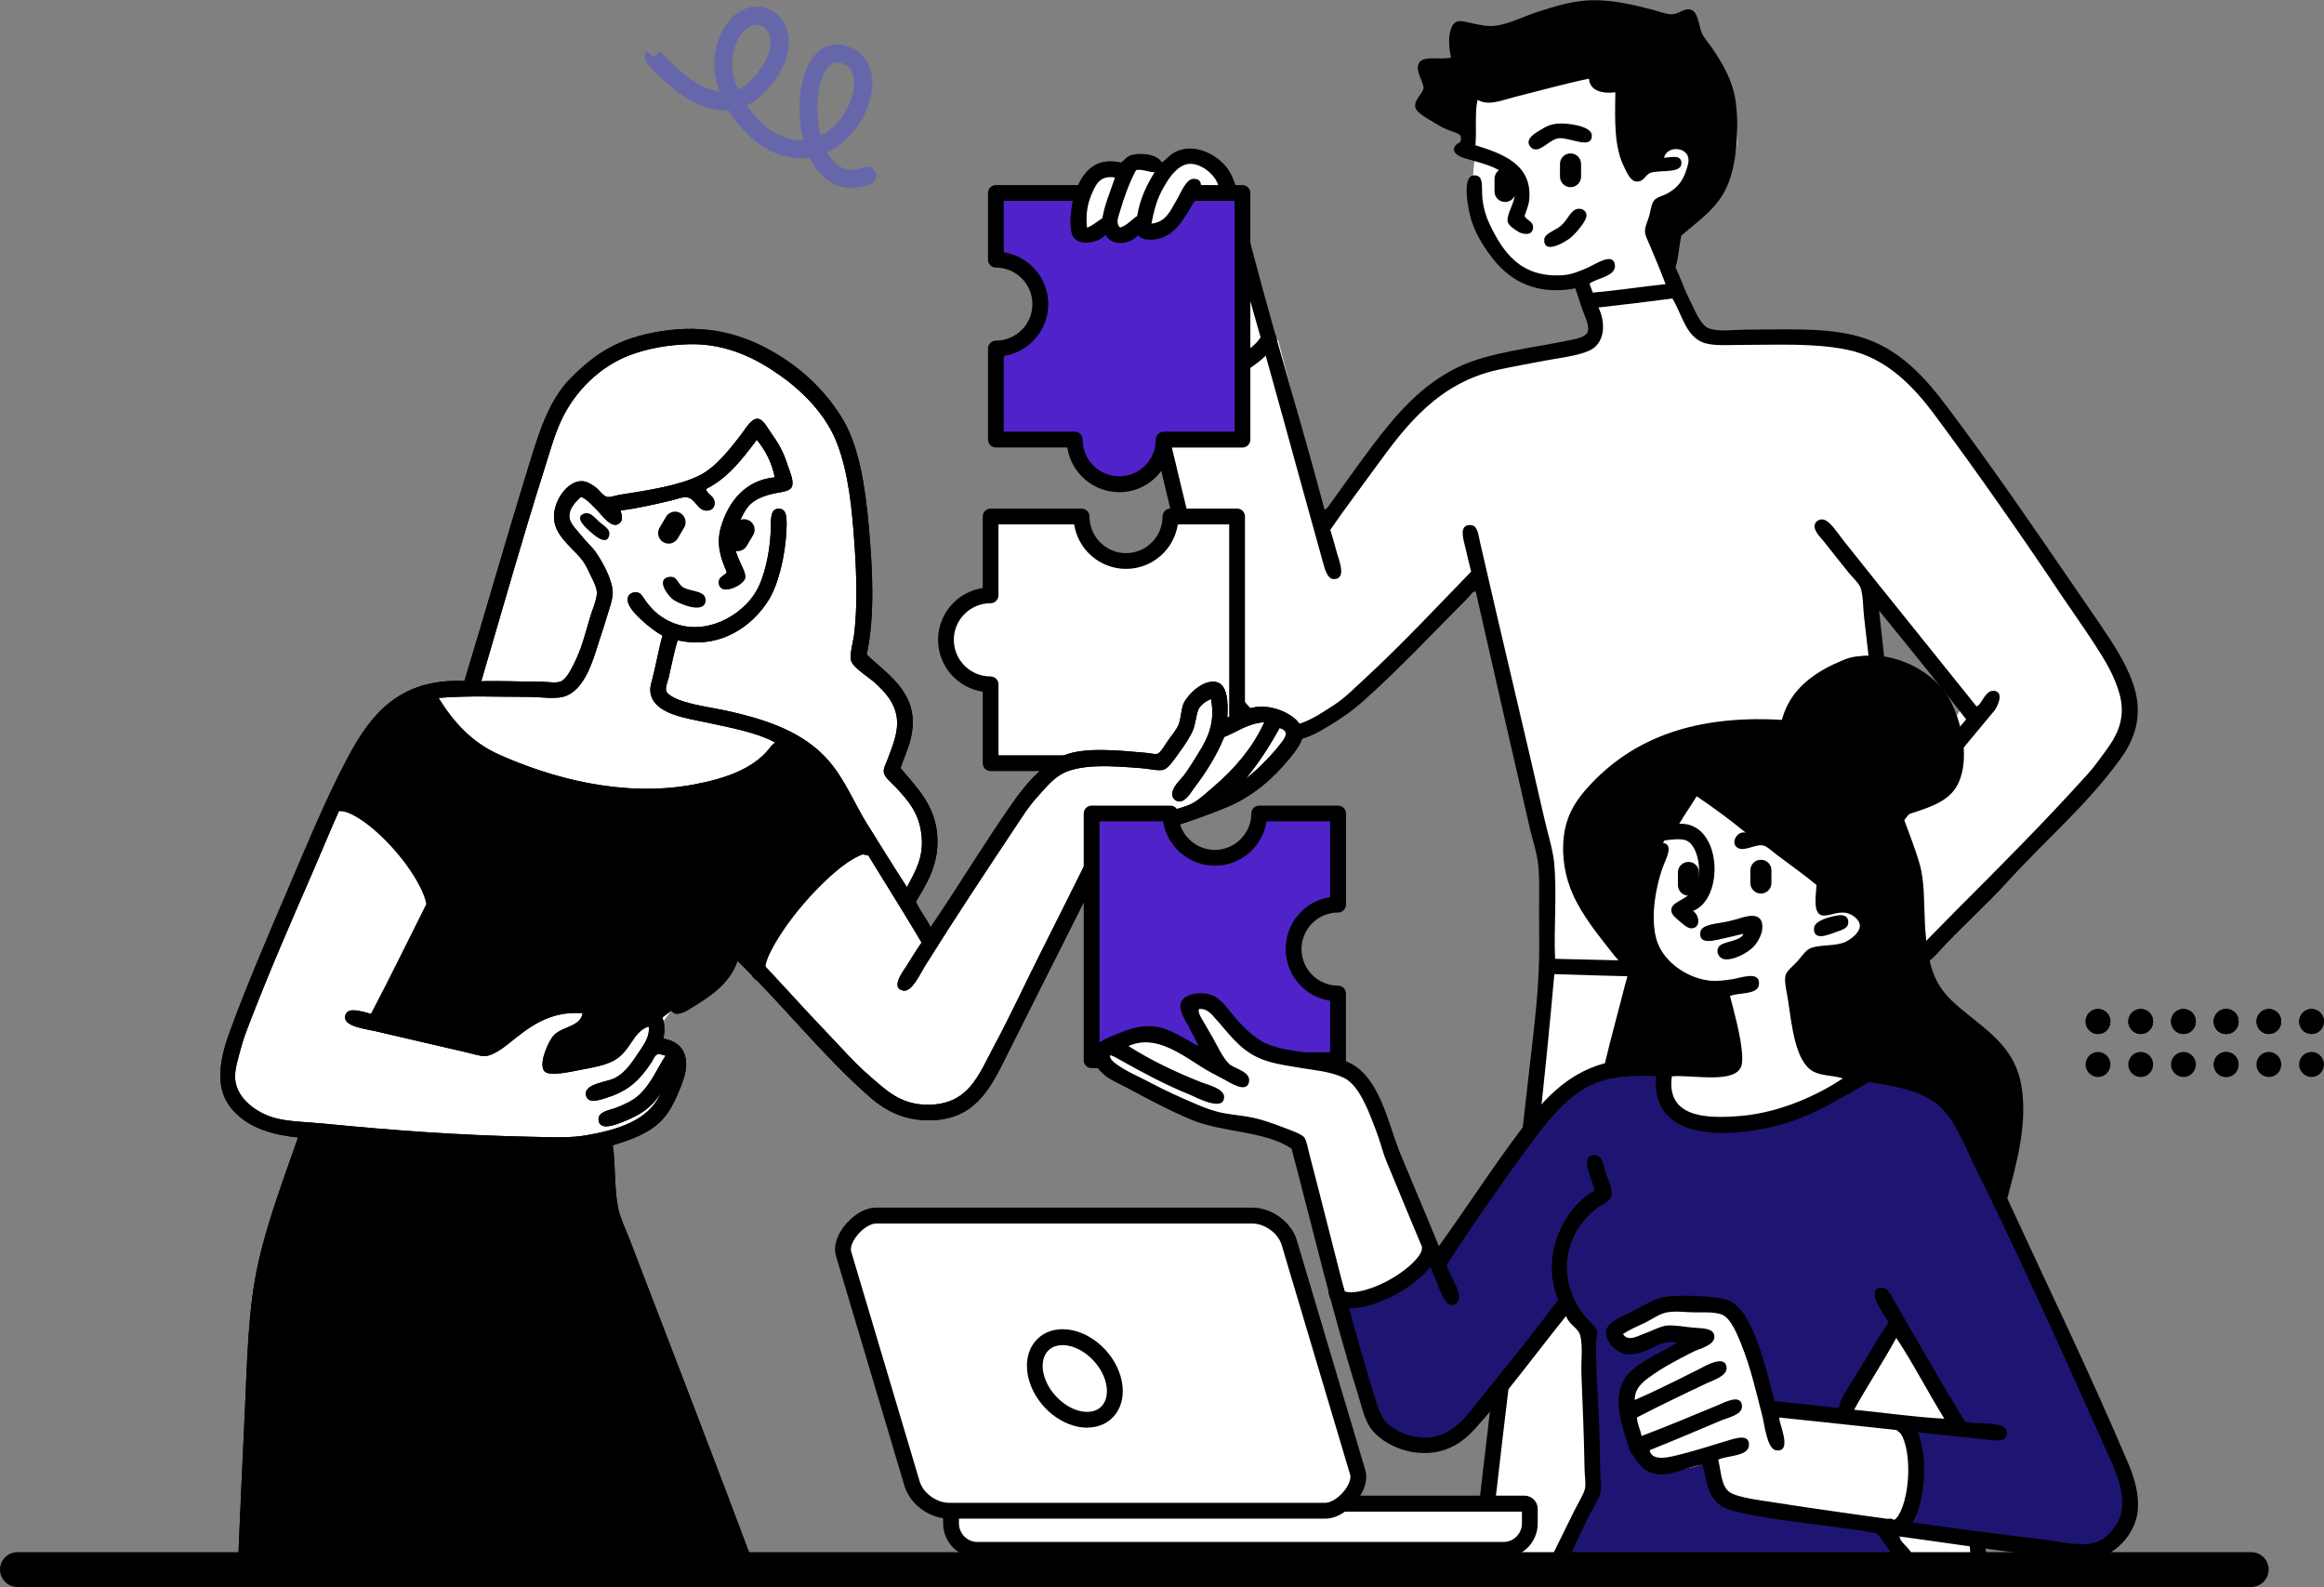 <?xml version="1.0" encoding="UTF-8"?>
<svg id="Capa_2" data-name="Capa 2" xmlns="http://www.w3.org/2000/svg" xmlns:xlink="http://www.w3.org/1999/xlink" viewBox="0 0 357.87 244.35">
  <rect x="0" y="0" width="357.87" height="244.35" fill="#808080" stroke="none"/>
  <defs>
    <style>
      .cls-1 {
        fill: #fff;
      }

      .cls-1, .cls-2, .cls-3, .cls-4 {
        fill-rule: evenodd;
      }

      .cls-2 {
        fill: #4f23c9;
      }

      .cls-5 {
        fill: #6667ab;
      }

      .cls-3 {
        fill: #1e1572;
      }

      .cls-6 {
        mask: url(#mask-1);
      }

      .cls-7 {
        mask: url(#mask);
      }
    </style>
    <mask id="mask" x="178.41" y="44.38" width="149.32" height="107.44" maskUnits="userSpaceOnUse"/>
    <mask id="mask-1" x="49.91" y="118.17" width="59.14" height="45.62" maskUnits="userSpaceOnUse"/>
  </defs>
  <g id="Capa_1-2" data-name="Capa 1">
    <g>
      <path class="cls-1" d="M325.94,101.81c-1.78-3.38-25.08-36.8-31.96-44.9-6.88-8.09-26.41-4.78-30.33-5.29-3.92-.51-6.26-9.44-6.26-9.44l1.06-6.75s4.97-4.9,7.81-9.6c2.84-4.69,.53-10.57-2.35-15.13-2.89-4.56-3.98-8.54-3.98-8.54,0,0-1.05,.03-2.35,.65-1.31,.63-3.65-.63-6.83-1.95-3.19-1.33-11.87,1.33-17.41,3.34-5.53,2.01-8.46,.08-8.46,.08l.33,5.53-5.62,.24,.48,3.25-1.3,3.01,7.16,4.07-.16,2.44,1.38,1.14s-.48,3.4-.41,5.45c.07,2.05,3.29,10.44,7.24,12.93,3.95,2.49,9.19,.65,9.19,.65,0,0,2.92,6.56,2.19,9.03-.72,2.47-13.74,2.49-21.14,5.12-7.4,2.64-20.25,23.75-20.25,23.75,0,0-9.01-30.15-11.79-41.97-2.79-11.82-3.76-12.55-6.59-14.32-2.83-1.77-5.77,1.54-5.77,1.54,0,0-1.9-.78-4.07-1.47-2.18-.69-2.92,2.11-2.92,2.11,0,0-2.63-1.82-5.05,1.62-2.42,3.45-.65,8.13-.65,8.13l3.74-1.3s-.03,2.11,2.77,1.05c.71-.26,2.07-1.01,2.48-1.22,.01-.06,.06-.09,.11-.06,0,0-.04,.02-.11,.06-.06,.35,.54,1.75,1.83,1.39,1.47-.41-6.62,3.12-6.43,3.82,2.76,9.52,8.33,30.98,12.45,46.21,5.64,20.9,6.51,22.99,12.04,25.62,5.52,2.64,8.94-1.65,11.55-3.58,2.61-1.93,20.16-19.68,20.16-19.68l10.65,43.51-.08,15.78-10.57,93.87,76.92,.73-8.13-83.53-3.84-32.9-.15-1.19-4.15-35.63,16.42,21.07-12.27,14.55,.14,1.2,2.7,21.75s15.77-15.99,25.78-25.7c10-9.72,6.57-17.2,4.79-20.58h0Z"/>
      <path class="cls-4" d="M255.64,31.09l-1.54,4.15,3.58,6.91,.08-6.02s7.38-5.34,8.13-10.66c.76-5.33,1.21-10.15-.57-13.42-1.77-3.27-4.63-7.32-4.63-7.32l-.81-2.11-2.61,.81s-8.72-3.18-14.8-1.87c-6.08,1.32-11.51,4.21-12.93,3.58-1.41-.64-4.39-1.63-4.39-1.63l-.65,6.43-4.63-.16,.65,3.5-1.71,2.03,5.53,3.98,2.2-4.88,.97-1.14,1.95,1.05,15.21-3.5,1.78,2.11,3.09,.16s.12,6.21,.57,8.63c.44,2.4,1.78,4.31,1.78,4.31l2.77-1.47s.74-3.35,2.52-2.93c1.78,.42,4.43-.69,4.06,1.71-.36,2.4-1.08,4.57-2.28,5.78-1.19,1.21-3.34,1.95-3.34,1.95v-.02Z"/>
      <path class="cls-1" d="M244.53,45.92l13.42-1.54s.97,6.5,7.24,7.32c6.26,.83,23.17-3.11,32.61,9.76,9.44,12.88,29.66,41.19,29.84,42.94,.19,1.77,.71,9.26-6.26,16.6-6.97,7.33-30.98,28.14-30.98,28.14l-4.15-14.48,15.53-25.21-14.88-20.33,7.73,62.71-55.29-3.58-1.05-15.22-10.74-44.25s-11.49,12.15-18.62,17.73c-7.13,5.58-12.72,8.63-17.57,1.95-4.85-6.67-12.93-47.91-12.93-47.91,0,0,4.78-1.22,8.46-3.09,3.67-1.86,9.92-5.12,9.92-5.12l7.24,27.82s12.09-19.73,19.28-22.62c7.17-2.88,10.31-3.87,14.8-3.5,4.49,.38,8.93-1.37,7.16-4.39-1.78-3.02-.73-3.74-.73-3.74h0Z"/>
      <g class="cls-7">
        <path class="cls-4" d="M226.74,89.99l57.25-4.96,6.02,6.43,21.87-17.57,12.28,13.83-23.91,15.38-70.91,9.27-12.61-11.07s1.56-9.39-3.01-16.03c-4.8-6.96-8.21-6.91-8.21-6.91l6.75-7.73s4.95,.65,8.78,5.45c6.25,7.83,5.69,13.9,5.69,13.9h.01Z"/>
      </g>
      <path d="M179.47,61.48c-1.01,0-1.91-.19-2.55-.67-.61-.47-.9-1.18-.81-1.95,.07-.67,.67-1.16,1.34-1.08,.61,.07,1.07,.57,1.08,1.16,.61,.22,2.77,.22,6.47-1.18,4.69-1.76,8.72-4.63,9.18-6.02,.22-.63,.91-.98,1.54-.77,.63,.22,.99,.9,.77,1.54-.88,2.66-6.02,5.8-10.63,7.53-1.39,.52-4.15,1.43-6.39,1.43h0Z"/>
      <path class="cls-4" d="M295.54,148.67c3.08,27.63,6.48,55.53,9.51,83.45,.19,1.73,.37,3.68,.65,6.02,.14,1.15,1.2,5.18-.73,5.05-1.63-.11-1.49-3.64-1.63-4.88-3.18-28.71-6.75-58.42-9.92-86.94-17.64-.52-36.22-.8-54.07-1.38-2.44,27.62-6,54.03-9.11,81.33-.32,2.82-.57,5.59-.97,8.7-.18,1.4-.76,2.25-1.87,1.71-.83-.4-.63-1.76-.48-3.01,3.05-25.77,5.99-51.17,8.94-77.19,.5-4.34,1.04-9.06,1.14-13.82,.05-2.44,0-4.98,0-7.49s.11-5.02-.16-7.32c-.21-1.71-.81-3.45-1.22-5.21-2.77-12.02-5.65-24.55-8.37-36.6-.51-.08-.79,.54-1.05,.81-5.29,5.29-10.68,11.08-16.34,16.11-1.55,1.37-3.12,2.48-5.05,3.66-1.89,1.15-3.72,2.22-6.18,2.44-5.03,.43-8.11-3.25-10.32-6.83-1.07-1.72-1.61-4.08-2.28-6.42-4.18-14.53-7.41-29.78-11.22-44.97-.18-.69-.82-2.95-.73-3.58,.12-.85,1.47-1.53,1.87-2.04,4.02,16.11,7.63,32.61,12.04,48.63,.63,2.26,1.11,4.65,2.04,6.59,.86,1.8,2.22,3.41,3.74,4.64,1.49,1.2,3.83,2.1,6.35,1.3,1.93-.62,3.73-1.86,5.36-2.92,1.67-1.09,3.08-2.55,4.48-3.83,5.83-5.36,11.17-11.1,16.58-16.67-.25-.93-.58-2.39-.9-3.74-.29-1.21-1.08-3.61,.9-3.42,1.02,.1,1.12,1.54,1.38,2.68,3.26,14.28,6.64,28.26,9.92,42.62,.51,2.22,1.25,4.52,1.47,6.59,.48,4.77-.07,10.35,.16,14.89,17.54,.43,35.81,.84,53.58,1.3-.43-6.54-1.45-13.19-2.11-19.76-.79,.65-1.85,2.05-2.77,3.17-.68,.84-1.84,2.97-3.09,2.77-2.17-.35-.24-2.48,.41-3.25,1.48-1.78,1.95-2.39,3.42-4.15,.43-.51,1.52-1.6,1.62-2.11,.17-.84-.37-3.37-.48-4.4-.99-8.71-2.01-17.52-3.01-26.27-.17-1.44-.11-3.06-.49-4.31-.24-.8-1.25-1.67-1.87-2.44-1.45-1.79-2.28-2.87-3.82-4.8-.65-.8-1.69-1.76-1.38-2.68,.15-.45,.61-.71,1.05-.73,1.13-.05,2.42,2.1,3.34,3.25,6.97,8.77,13.56,16.87,20.49,25.54,.8-.14,1.36-2.79,2.92-2.36,1.34,.36,.21,2.56-.16,3.01-4.61,5.56-9.72,11.64-14.06,17.07,.75,6.48,1.53,12.94,2.19,19.52,.36,.21,.57-.33,.73-.49,1.65-1.65,3.41-3.49,5.12-5.21,6.87-6.87,13.87-13.88,20.41-21.15,.92-1.02,1.7-2.11,2.6-3.34,1.61-2.17,3.39-4.92,2.28-8.94-.84-3.03-2.4-5.45-3.98-7.89-1.48-2.28-3.14-4.61-4.8-7.07-6.37-9.52-12.99-18.99-19.59-27.9-3.16-4.25-7.36-8.9-13.58-10.17-5.17-1.05-10.72-.73-16.75-.73-1.98,0-4.2,.2-5.69-.48-2.47-1.14-3.04-4.33-4.47-6.67-3.77,.49-7.55,.96-11.38,1.38,1.19,2.49,.98,5.6-1.47,6.67-1.87,.82-4.79,1.14-6.91,1.54-2.44,.47-4.87,.9-7.07,1.38-9.12,2-14.11,8.44-18.78,14.89-2.35,3.25-4.63,6.22-7.07,9.76,.27,.86,.63,2.11,1.06,3.67,.27,.98,1.53,3.99-.57,3.91-1.03-.05-1.39-1.76-1.78-3.17-3.97-14.18-7.83-28.59-11.88-42.61-.68-2.39-1.45-5.11-2.11-7.8-.65-2.65-1.15-5.61-2.2-7.65-.72-1.39-3.06-3.21-4.96-2.44-1.51,.62-2.56,2.36-3.33,3.74-.88,1.59-1.35,3.38-1.71,5.29,2.27-.28,2.86-1.91,3.98-3.82,.51-.88,1.37-3.11,2.52-3.09,2.6,.05-.1,3.79-.65,4.72-1.21,2.06-2.91,4.89-6.42,4.64-.75-.06-1.03-.28-1.54-.65-1.15,1.42-4.03,1.74-4.96-.08-1.01,1.17-3.92,1.85-4.96,.33-.71-1.04-.47-3.89-.08-5.53,.79-3.37,2.7-7.04,7.4-5.93,.55-.3,.83-1.01,1.87-1.22,1.59-.33,3.89,.05,4.39,1.22,.86-.57,1.21-1.13,1.95-1.54,3.18-1.78,7.07,.55,8.45,2.85,1.01,1.67,1.48,4.1,2.04,6.35,3.82,15.38,8.66,30.83,12.61,45.71,.44-.18,.71-.69,.97-1.05,2.05-2.81,4.13-5.79,6.26-8.62,3.58-4.75,7.54-9.49,13.33-12.28,4.74-2.28,11.24-2.91,17.24-4.15,1.22-.25,2.59-.54,2.77-1.47,.18-.93-.57-2.37-.9-3.34-.41-1.24-.78-2.28-1.05-3.17-5.99,1.12-10.03-1.15-12.69-4.55-1.16-1.49-2.41-3.3-3.25-5.69-.39-1.07-1.78-7.08,.33-7.16,1.6-.05,1.11,1.79,1.3,3.58,.19,1.73,.64,2.93,1.05,3.82,2.07,4.36,4.77,8.43,11.38,7.97,1.37-.1,2.77-.71,3.74-1.14,1.25-.55,4.01-2.48,4.23-.41,.19,1.76-2.97,2.04-3.9,2.85,.12,.5,.35,.9,.48,1.38,3.56-.29,7.5-.91,11.22-1.3-.75-2.06-1.58-3.9-2.44-6.02-.23-.59-.7-1.39-.73-2.04-.04-.76,.4-1.59,.65-2.44,.22-.76,.31-1.79,.73-2.36,.43-.57,1.47-.73,2.28-1.22,1.27-.76,2.16-1.76,2.68-3.42,.18-.55,.46-1.25,.33-1.95-.33-1.75-3.34-1.84-3.74,0,1.19-.1,2.59-.49,2.68,.73,.13,1.73-3.09,1.11-4.64,1.54-.96,.27-1.07,1.45-2.28,1.38-.97-.05-1.52-1.48-1.95-2.35-1.46-2.96-1.39-6.78-1.3-11.38-1.99,.23-3.94-.21-4.06-2.11-3.79,.79-7.7,1.89-11.55,2.85-1.88,.47-3.9,1.4-5.61,.41-.46,1.98-.12,4.76-.33,6.99,3.96,1.25,8.71,2.83,8.3,8.21-.07,1.03-.43,1.74-.73,2.68,.28,.71,1.41,.79,1.3,1.87-.14,1.37-1.8,.82-2.11,.65-.65-.36-1.66-1.03-1.79-1.63-.22-1.08,1.05-2.86,1.06-4.06,.05-4.07-4.64-4.77-7.89-5.78-.99-.31-2.18-1.17-.9-2.19,.52-.07,.61-.76,.48-1.14-.14-.44-1.33-.72-1.95-.97-.86-.35-1.36-.65-1.87-.97-1.25-.78-3.06-1.65-3.17-2.6-.12-1.1,.94-1.71,1.3-2.85-.14-1.29-1.21-2.49-.81-3.67,.51-1.51,3.32-.61,5.04-1.05-.47-1.65-.55-5.02,.9-5.53,.63-.23,1.72,.14,2.68,.33,1.04,.21,1.96,.43,3.01,.33,2.27-.22,4.56-1.47,6.83-2.19,2.29-.74,4.77-1.51,7.24-1.71,3.6-.28,7.26,.61,10.24,1.38,1.04,.27,2.2,.75,3.09,.73,1.07-.02,1.9-.97,2.85-.73,1.27,.33,1.28,2.56,1.78,3.67,.36,.76,1.09,1.56,1.63,2.35,1.51,2.26,3.15,4.93,3.58,8.22,.57,4.44,.12,10.37-1.71,13.74-1.61,2.96-4.09,4.59-6.67,6.83-.36,1.57-.42,3.43-.9,4.88,.79,1.65,1.3,3.27,2.2,5.05,.64,1.27,1.6,3.79,2.85,4.31,1.51,.63,3.97,.24,5.93,.24,6.04,0,12.11-.38,17.24,1.05,6.32,1.77,10.36,6.52,13.66,10.9,7.04,9.36,13.59,18.99,20.33,28.8,1.72,2.49,3.38,4.9,4.96,7.32,1.5,2.32,3.27,5.46,3.82,8.46,.73,3.95-.7,7.11-2.44,9.51-5.21,7.21-11.58,12.52-17.64,19.2-2.81,3.08-6.13,6.09-9.18,9.27-1.36,1.41-2.31,2.84-4.15,3.5l-.05-.06ZM256.91,4.39c-1.75-.19-3.73-.93-5.78-1.38-1.98-.44-4.34-.98-6.42-.73-2.69,.33-5.31,1.06-7.73,1.87-3.72,1.25-7.28,2.95-11.47,1.54-.68,1.66,.77,3,.49,4.39-.34,1.65-3.37,.71-5.05,1.22,.77,1.55,.59,3.4-.41,4.55,1.31,.92,2.6,1.84,4.31,2.36,.09-2.22,.07-5.42,2.44-5.45,.54,0,1.11,.59,1.78,.65,1.09,.1,2.65-.63,3.98-.97,2.98-.75,5.18-1.27,8.05-1.95,1.37-.33,3.09-1.03,4.23-.81,.99,.19,1.37,1.46,1.78,2.19,1.38,.2,2.72-.83,3.58,0,.68,.67,.33,3.66,.33,5.29,0,3.41,0,5.97,1.22,7.73,1.93-1.08,2.31-3.54,4.48-4.23,2.82-.9,5.5,1.45,5.53,3.82,.05,3.81-2.88,6.83-5.78,7.89-.38,1.67-1.37,3.35-.16,4.72,.07-2.11,.75-2.59,2.04-3.58,1.71-1.32,3.37-2.63,4.63-4.39,2.82-3.95,2.64-13.42,.57-17.49-1.36-2.68-3.46-4.59-4.39-7.65-.83,.39-1.42,.5-2.28,.41h0Zm-81.96,21.79c-.99,1.84-1.88,4.3-2.52,6.5-.22,.76-.65,1.74,.08,2.35,1.09-.38,1.72-1.21,2.6-1.78,.44-2.71,1.5-4.8,2.68-6.75-1.02-.01-1.88-.51-2.85-.33h.01Zm-6.83,3.66c-.71,1.62-.94,3.33-.73,5.21,.92-.36,1.59-.96,2.35-1.47,.42-2.32,1.27-4.2,1.95-6.26-2.3-.36-2.93,1.03-3.58,2.52Zm124.48,93.12c3.5-3.95,6.73-8.18,10.17-12.2-4.38-5.68-8.92-11.19-13.42-16.76,1.05,9.69,2.22,19.25,3.25,28.95Z"/>
      <path class="cls-4" d="M240,19.03c1.34-.11,5.06,.36,5.12,1.78,.1,2.34-3.44,.28-5.12,.48-.72,.1-1.28,.57-1.78,.9-.51,.33-1.21,.9-1.87,.81-.54-.07-.95-.61-.97-1.06-.04-.91,1.37-1.65,1.87-1.95,.8-.5,1.47-.87,2.77-.97h-.01Z"/>
      <path class="cls-4" d="M242.76,32.2c.73-.21,1.48,.15,1.54,.9,.08,.95-1.78,2.94-2.44,3.5-.64,.54-4.21,2.76-4.06,.24,.06-.89,1.85-1.45,2.52-2.04,1.13-.99,1.5-2.32,2.44-2.6Z"/>
      <path class="cls-2" d="M191.33,29.71h-37.98v10.26c3.79,0,6.85,3.06,6.85,6.85s-3.06,6.85-6.85,6.85v14.01h12.14c0,3.81,3.06,6.88,6.85,6.88s6.85-3.06,6.85-6.85c0-.03,12.13-.03,12.13-.03V29.71h.01Z"/>
      <path d="M172.34,75.78c-4.04,0-7.41-2.99-7.98-6.88h-11.01c-.67,0-1.21-.54-1.21-1.22v-14.01c0-.67,.54-1.22,1.21-1.22,3.1,0,5.63-2.52,5.63-5.62s-2.52-5.63-5.63-5.63c-.67,0-1.21-.54-1.21-1.22v-10.26c0-.67,.54-1.22,1.21-1.22h37.98c.67,0,1.21,.54,1.21,1.22v37.97c0,.67-.54,1.22-1.21,1.22h-11.01c-.59,3.9-3.94,6.88-7.98,6.88h-.01Zm-17.77-9.32h10.92c.67,0,1.22,.54,1.22,1.22,0,3.13,2.52,5.66,5.64,5.66s5.63-2.53,5.63-5.63c0-.67,.54-1.25,1.21-1.25h10.92V30.93h-35.54v7.92c3.88,.59,6.85,3.94,6.85,7.98s-2.98,7.39-6.85,7.98v11.66h-.01Z"/>
      <path class="cls-1" d="M190.51,117.5v-37.99h-10.26c0,3.78-3.06,6.85-6.85,6.85s-6.85-3.06-6.85-6.85h-14.01v12.14c-3.81,0-6.88,3.06-6.88,6.85s3.06,6.85,6.85,6.85c.03,0,.03,12.14,.03,12.14h37.96Z"/>
      <path d="M190.51,118.73h-37.96c-.67,0-1.22-.54-1.22-1.22v-11.01c-3.9-.59-6.88-3.95-6.88-7.98s2.99-7.41,6.88-7.98v-11.01c0-.67,.54-1.22,1.22-1.22h14.01c.67,0,1.21,.54,1.21,1.22,0,3.1,2.52,5.64,5.62,5.64s5.63-2.52,5.63-5.64c0-.67,.54-1.22,1.22-1.22h10.26c.67,0,1.21,.54,1.21,1.22v37.99c0,.68-.54,1.22-1.21,1.22h0Zm-36.75-2.45h35.52v-35.54h-7.91c-.59,3.88-3.94,6.85-7.98,6.85s-7.39-2.98-7.98-6.85h-11.66v10.92c0,.67-.54,1.22-1.21,1.22-3.13,0-5.66,2.52-5.66,5.63s2.52,5.64,5.63,5.64c.67,0,1.25,.54,1.25,1.21v10.92h0Z"/>
      <path class="cls-1" d="M170.71,26.14c-.12,0-3.28,2.03-3.36,2.23-.09,.21-.7,1.21-.86,1.98-.16,.76-.44,1.09-.36,2.15,.08,1.06-.03,1.13-.02,2.1,.02,.97-.23,1.5,.37,1.58,.61,.08,1.38-.12,2.2-.28,.81-.16,1.33-1.01,2.03-.81,.69,.21,1.54,1.09,2.1,1.11,.57,.02,1.42,.38,2.15-.35,.73-.73,.16-1.05,1.18-.57,1.01,.48,3.73-.52,3.97-.89,.24-.36,1.18-1.7,1.54-2.22s1.25-2.02,1.25-2.02l.16-.41,1.54-1.3,4.61-.21s-2.47-3.37-2.59-3.49c-.12-.12-2.88-1.09-3.04-1.13-.16-.04-3,.93-3.08,1.22-.08,.28-.57,.61-.89,.73-.33,.12-.96,.4-1.22,.24-.25-.16-1.26-1.01-1.42-1.01s-1.62,.24-2.06,.33c-.45,.08-4.21,1.01-4.21,1.01h0Z"/>
      <path class="cls-4" d="M190.65,30.08c-.35-1.38-.77-2.7-1.39-3.74-1.38-2.3-5.27-4.61-8.45-2.85-.75,.42-1.09,.98-1.95,1.54-.5-1.17-2.8-1.55-4.39-1.22-1.04,.22-1.32,.92-1.87,1.22-4.69-1.1-6.6,2.56-7.4,5.93-.38,1.64-.63,4.48,.08,5.53,1.04,1.53,3.95,.84,4.96-.33,.93,1.82,3.81,1.5,4.96,.08,.51,.36,.79,.6,1.54,.65,3.51,.26,5.21-2.58,6.42-4.64,.55-.92,3.25-4.67,.65-4.72-1.16-.02-2,2.22-2.52,3.09-1.12,1.91-1.71,3.54-3.98,3.82,.36-1.91,.82-3.69,1.71-5.29,.76-1.39,1.82-3.12,3.33-3.74,1.9-.78,4.24,1.05,4.96,2.44,.34,.64,.61,1.39,.85,2.19h2.48Zm-20.91,3.51c-.77,.51-1.44,1.11-2.35,1.47-.21-1.88,.02-3.58,.73-5.21,.65-1.5,1.28-2.89,3.58-2.52-.68,2.06-1.53,3.94-1.95,6.26Zm5.36-.33c-.88,.58-1.51,1.42-2.6,1.78-.74-.63-.3-1.6-.08-2.35,.63-2.21,1.52-4.66,2.52-6.5,.96-.2,1.82,.31,2.85,.33-1.19,1.96-2.25,4.04-2.68,6.75h-.01Z"/>
      <path class="cls-4" d="M231.76,25.9c.9,0,1.63,.73,1.63,1.63v1.95c0,.9-.73,1.62-1.63,1.62s-1.62-.73-1.62-1.62v-1.95c0-.9,.73-1.63,1.62-1.63Z"/>
      <path class="cls-4" d="M241.84,23.62c.9,0,1.63,.73,1.63,1.62v1.95c0,.9-.73,1.63-1.63,1.63s-1.62-.73-1.62-1.63v-1.95c0-.9,.73-1.62,1.62-1.62Z"/>
      <path class="cls-1" d="M39.63,171.72c2.81,2.68,8.13,2.28,8.13,2.28,0,0-2.11,5.6-3.74,10.17-1.63,4.57-4.15,16.11-4.15,16.11l-2.39,42.63H116l-21.96-57.35-.9-9.51s4.4-1.83,7.48-3.58c3.07-1.75,4.45-8.04,3.98-10.01-.46-1.97-3.01-1.54-3.01-1.54l-.41-2.35,2.52-3.42s2.26-1.44,4.72-2.93c2.45-1.48,5.86-5.62,5.86-5.62,0,0,22.03,23.54,27.73,24.97,5.7,1.43,8.97-3.57,12.52-10.01,3.55-6.44,16.59-33.34,16.59-33.34,0,0,10.2-1.98,14.96-3.67,4.76-1.68,13.18-10.35,13.83-11.14,.65-.78-1.15-2.1-3.58-3.42-2.43-1.32-8.21,3.01-8.21,3.01,0,0,.35-5.46,.33-7.16-.03-1.7-1.85-.43-3.74,.41-1.89,.84-2.68,6.51-2.68,6.51l-2.52,4.88s-5.32-1.07-9.03-1.38-8.32,2.33-10.01,3.82c-1.67,1.5-17.4,24.97-17.4,24.97l-3.91-5.93s4.26-6.29,4.06-10.25c-.19-3.96-5.61-10.09-5.61-10.09,0,0,2.15-3.73,2.35-8.78,.21-5.06-8.05-8.54-8.05-8.54,0,0,3.38-13.54,.08-27.65-2.2-9.4-8.36-17.87-19.85-21.96-11.48-4.09-21.49,5.1-24.88,8.21-3.39,3.11-13.99,45.14-13.99,45.14,0,0-6.52-.62-12.28,2.61-5.75,3.22-17.43,33.04-22.61,47.02-5.17,13.98-1.59,14.24,1.22,16.92h.01Z"/>
      <path class="cls-4" d="M114.6,242.85l-20.56-54.92-1.22-11.76s-2.67,1.24-10.4,.86c-7.73-.37-34.72-1.87-34.72-1.87,0,0-8.62,18.14-8.78,38.55-.16,20.42-.58,29.47-.58,29.47l76.28-.33h-.01Z"/>
      <path class="cls-4" d="M57.88,156.41l8.78-17.41s-1.48-5.95-5.77-10.09c-4.3-4.13-8.94-6.5-8.94-6.5,0,0,2.6-6.83,6.59-10.82,3.99-3.99,7.89-5.21,7.89-5.21,0,0,1.52,7.81,10.16,10.74,8.65,2.92,17.61,7.88,29.11,5.2,11.51-2.68,15.77-8.78,15.77-8.78,0,0,4.23,.57,7,6.1,2.76,5.53,4.96,9.76,4.96,9.76,0,0-6.17,2.06-10.9,9.19-4.73,7.12-5.86,10.49-5.86,10.49l-3.34-3.49s-2.97,6.53-6.26,7.97c-3.3,1.44-5.7,3.69-5.7,3.69l-.56-.44s-.08-2.03-2.11-.24c-2.02,1.78-1.9,4.21-5.12,5.36-3.22,1.16-7.89,1.3-7.89,1.3l.64-3.42c-.25,1.24,5.84-1.9,3.75-4.87-.9-1.28-4.17-1.2-6.59,0-2.63,1.3-8.87,6.43-8.87,6.43l-16.75-4.96h-.01Z"/>
      <path class="cls-1" d="M139.55,138.11s5.61-5.83,3.09-11.55c-2.51-5.72-5.53-7.64-5.53-7.64,0,0,3.82-7.19,1.47-10.9-2.36-3.71-6.5-6.35-6.5-6.35,0,0,3.21-22.15-3.01-34.65-4.52-9.11-15.71-15.1-22.44-15.13-6.73-.03-18.73,2.64-23.17,16.1-4.45,13.46-11.46,37.99-11.46,37.99,0,0,14.3,1.21,15.97-1.77,1.66-2.98,5.26-11.73,5.26-11.73l-2.28-6.02s-4.96-2.51-4.31-6.26,2.32-5.58,3.66-4.23c1.34,1.36,3.66,2.35,3.66,2.35,0,0,11.01-2.23,14.8-4.55,3.79-2.32,8.05-7.64,8.05-7.64,0,0,2.9,1.39,3.66,4.55,.76,3.16,.73,4.15,.73,4.15l-1.38,.41s2.49,18.13-5.77,20.98c-8.26,2.86-10.41,1.79-10.41,1.79,0,0-4.76,9.74-.97,10.74,3.77,.99,18.69,1.99,24.39,9.11,5.71,7.11,12.52,20.25,12.52,20.25h-.02Z"/>
      <path class="cls-4" d="M193.47,108.84c-1.82,.27-3.13,1.3-4.48,1.62,.15-2.2,.07-5.09-1.71-5.45-2.1-.42-4.36,1.99-4.96,3.17-.45,.89-.4,2.24-.81,3.34-.29,.76-1.03,1.66-1.54,2.35-.56,.75-1.19,2.04-1.78,2.2-.38,.1-1.26-.12-1.78-.16-3.95-.34-9.36-.94-12.61,.41-3.45,1.44-6.02,4.65-8.05,7.56-4.19,5.99-8.26,12.75-12.44,18.87-.7-1.35-1.62-2.5-2.28-3.9,1.62-2.69,3.35-5.43,3.33-9.36-.03-5.36-3.3-8.31-5.69-11.23,.71-2.12,1.73-4,1.87-6.5,.33-5.55-4.31-8.25-7.07-10.98,1.27-6.09,.89-13.07,.33-19.52-.56-6.37-1.52-12.64-4.15-16.92-2.59-4.22-6.29-7.72-10.74-10.24-4.63-2.64-10.13-4.23-17.15-3.09-6.59,1.05-10.08,3.42-13.82,7.16-3.58,3.58-5.04,8.76-6.75,14.32-3.3,10.67-6.44,21.74-9.68,32.37-10.17-.47-14.59,5.41-18.05,11.95-3.41,6.43-6.49,13.97-9.35,20.66-2.92,6.81-6.05,14.08-8.7,21.31-1.41,3.86-2.51,8.41,.08,11.71,2.19,2.8,5.72,4.19,10.41,4.64-2.1,6.09-4.5,12.22-6.1,19.19-1.61,7.03-1.72,14.98-2.11,23.26-.39,8.2-.77,16.67-1.12,25.15h2.41c.33-8.49,.68-16.99,1.07-25.31,.37-8.11,.63-16.01,2.28-22.94,1.64-6.96,3.81-13.19,6.18-19.11,6.96,.63,14.33,1.07,21.71,1.54,7.34,.48,15.03,1.02,21.79,.08,.5,3.2,.13,6.52,.81,9.6,.35,1.59,1.21,3.34,1.87,5.05,6.58,17.11,13.05,34.08,19.49,51.09h2.56c-6.48-17.35-13.08-34.43-19.7-51.66-.66-1.74-1.57-3.55-1.87-5.12-.6-3.06-.37-6.7-.81-9.6,2.58-.81,5.75-1.8,7.8-4.15,.92-1.04,1.61-2.37,2.2-3.74,.64-1.48,1.33-3.17,1.3-4.72-.06-2.31-1.46-3.47-3.5-3.82,.4-1.82,.04-3.95-1.3-4.39-1.58-.52-3.42,.81-4.23,1.62-1.23,1.24-1.6,3.13-3.34,4.07-2.3,1.24-4.49,.9-6.99,1.47,.19-2.4,3.04-2.21,4.47-3.58,.82-.77,1.98-3.01,1.14-4.55-.76-1.4-3.66-1.02-5.53-.73-2.03,.31-3.4,.78-4.63,1.47-2.92,1.62-4.65,3.63-7.32,4.88-4.88-1.21-9.87-2.32-14.8-3.5,2.82-6.15,6.37-12.28,9.19-18.46,.41-.92,.62-2.43-.73-2.44-.97,0-1.34,1.21-1.79,2.11-3.07,6.12-6.11,12.36-9.18,18.21-1.24-.31-3.98-1.36-3.98,.57,0,1.4,3.25,1.77,4.72,2.11,4.89,1.16,9.24,2.13,13.99,3.25,.99,.23,2.13,.63,2.92,.57,1.07-.07,2.59-1.14,3.5-1.87,3.06-2.46,6.24-5.15,11.47-4.72-.44,2.17-3.09,1.96-4.48,3.42-.72,.76-2.34,4.23-1.47,5.45,.7,.97,4.26,.08,5.61-.16,1.98-.36,3.78-.71,5.05-1.38,2.73-1.44,2.97-4.55,5.45-5.29,.21,1.69-.87,2.95-1.71,4.24-1.02,1.54-2,2.94-3.58,3.74-1.04,.52-4.47,.85-4.39,2.35,.08,1.77,2.2,.97,3.42,.57,3.35-1.1,4.96-2.81,6.67-5.36,.22-.34,.54-1.21,1.05-1.3,.33-.07,.5,.15,1.14,.24-1.38,2.13-2.31,4.55-4.31,6.26-.77,.66-2.01,1.28-3.34,1.78-1.04,.4-2.78,.56-2.68,1.87,.13,1.78,2.76,.67,3.66,.33,2.55-.99,4.41-2.14,5.69-4.15,.05-.19,.24-.19,.08,0-1.86,3.85-6.27,5.3-11.3,6.18-2.52,.44-5.29,.3-8.13,.24-11.22-.22-21.69-.99-32.2-2.03-2.69-.27-5.5-.27-7.73-.9-2.66-.75-5.76-2.91-6.02-5.93-.12-1.44,.43-3.06,.81-4.55,.38-1.49,.92-2.89,1.38-4.07,3.02-7.84,6.38-15.57,9.59-22.93,2.14-4.91,4.21-10.23,6.75-14.97,2.51-4.7,4.84-9.62,10.16-11.55,1.46,1.98,2.75,3.95,4.39,5.69,1.67,1.77,3.53,3.07,5.93,4.23,4.52,2.18,9.75,3.85,15.37,4.96,5.95,1.18,12.71,1.06,18.38-.16,5.07-1.08,8.74-3.09,11.55-6.18,.37-.41,.63-1.04,1.22-1.22,2.75,1.45,4.63,3.69,6.1,6.35,4.44,7.98,9.53,15.68,14.06,23.35-.7,.95-1.52,2.35-2.35,3.66-.45,.71-2.56,3.43-.41,3.74,1.31,.18,2.61-2.71,3.25-3.74,4.68-7.48,9.33-14.5,14.14-21.72,.92-1.38,1.84-2.85,3.01-4.15,1.07-1.18,2.19-2.64,3.66-3.58,2.91-1.86,8.33-1.39,12.61-1.06,1.11,.08,2.48,.45,3.34,.24,.79-.2,1.83-1.83,2.52-2.77,.7-.94,1.67-2.42,2.04-3.34,.33-.83,.48-2.08,.73-2.92,.28-.96,1.38-1.58,2.04-1.87,.68,3.56-.42,5.93-1.95,8.37-.63,1-1.25,2.06-2.11,3.25-.52,.73-2.2,2.14-1.87,3.34,.13,.47,.55,.79,.97,.81,1.1,.08,1.89-1.44,2.28-1.95,1.93-2.56,3.5-5,4.72-7.97,2.02-.8,3.57-2.07,6.18-2.28-1.79,3.95-4.64,7.24-7.8,9.93-1.07,.91-2.23,2.02-3.34,2.6-.89,.47-2.19,.77-3.33,1.14-2.45,.78-4.37,1.31-6.91,2.04-1.11,.32-2.72,.54-3.5,1.06-.89,.58-1.84,3.25-2.52,4.63-2.4,4.85-4.85,9.73-7.16,14.32-2.4,4.77-4.66,9.68-7.16,14.32-2.26,4.21-3.79,8.85-10.08,8.87-4.28,.01-6.52-2.31-8.94-4.39-2.46-2.12-4.28-4.27-6.67-6.75-3.59-3.73-7.55-8.22-11.31-12.12-.51-.52-1.47-1.3-1.54-1.87-.09-.75,.25-1.86,.33-2.77,.26-3.33-.27-5.84-1.38-7.97,.64-1.31,3.41-1.96,3.09-3.67-.04-.22-.17-.86-.9-.97-1.1-.18-2.05,1.23-2.68,1.78-.8,.69-2.04,1.34-2.11,2.36-.06,.88,.58,1.73,.9,2.6,1.74,4.84,.28,11.52-2.6,14.15-.82,.75-1.89,1.33-3.09,2.11-.56,.36-2.84,1.34-2.68,2.6,.19,1.5,1.86,.78,2.6,.33,3.11-1.89,6.38-3.86,7.64-7.56,6.79,6.52,13.01,14.48,20.33,20.91,2.55,2.23,5.66,3.91,10.24,3.58,6.27-.46,8.56-5.26,10.81-9.76,5.45-10.84,11.01-21.97,16.43-32.69,5.75-1.62,11.75-3.31,17.48-5.69,4.02-1.66,7.08-4.32,9.75-7.56,.86-1.05,2.07-2.58,2.04-3.83-.07-2.55-4.36-4.48-7.16-4.06l-.03-.03Zm-59.93,18.06c-1.95-3.14-3.4-6.83-5.93-9.76-3.75-4.33-9.31-6.31-15.85-7.73-2.03-.44-4.27-.72-6.42-1.38-.77-.23-2.59-.91-2.77-1.71-.12-.54,.26-1.42,.41-2.04,.44-1.89,.86-4.11,1.38-5.69,6.6,1.44,11.5-2.21,13.99-6.18,1.48-2.37,2.59-6.78,2.76-10.9,.08-1.94,.03-3.32-1.38-3.17-1.19,.13-.99,1.82-1.05,3.5-.14,3.3-.97,7.06-2.28,9.27-2.17,3.68-7.93,7.12-13.33,4.55-1.66-.79-2.88-1.97-3.9-3.5-.31-.46-.56-.94-1.22-.97-.62-.03-1.24,.35-1.3,.97-.13,1.21,1.48,2.68,2.19,3.34,1.1,1.01,2.14,1.8,3.17,2.36-.54,1.93-.92,4.13-1.47,6.35-.24,.99-.55,1.69-.33,2.68,.7,3.08,5.47,3.69,8.78,4.39,3.7,.79,7.47,1.52,10.17,2.93,.39,.1-.21,.46-.33,.57-2.46,3.46-6.89,5.06-12.03,6.02-11,2.04-22.1-1.09-30-4.64-4.24-1.9-7.04-5.09-9.27-8.7,4.48-.38,9.17-.16,13.82-.16,2.15,0,4.46,.48,6.02-.24,2.63-1.21,3.84-4.95,4.79-8.05,.38-1.22,.81-2.4,1.22-3.82,.36-1.24,1-2.86,.97-3.98-.04-2.01-1.66-4.82-2.6-6.18-.58-.83-1.47-1.59-2.2-2.52-.64-.82-1.79-1.87-1.87-2.85-.11-1.44,1.01-2.39,1.79-3.17,.92,.38,1.64,1.24,2.6,2.2,.78,.79,2.25,2.96,3.42,1.78,.5-.5,.22-1.25,.08-1.87,2.63-.33,5.16-.92,7.8-1.54,.88-.21,1.82-.6,2.44-.48,1.37,.24,1.57,2.1,3.09,2.04,.79-.04,1.09-.52,1.14-1.06,.11-1.21-1.25-1.44-1.3-2.28,3.41-1.71,5.59-4.65,7.8-7.56,1.28,1.57,2.29,3.4,2.77,5.78-4.52,.41-7.14,3.72-8.3,7.65-.77,2.63,0,4.9,.9,6.91-.12,.52-1.2,.64-1.22,1.54-.05,2.35,3.9,.56,4.06-.65,.1-.74-.52-1.73-.81-2.44-.54-1.32-1.06-2.27-.73-4.07,.26-1.45,1.26-3.52,1.95-4.39,.87-1.09,2.35-1.72,4.23-2.11,1.14-.23,2.39-.31,2.6-1.14,.24-.96-.44-2.34-.73-3.25-.71-2.2-1.4-3.32-2.68-5.12-.54-.76-1.09-1.93-1.95-1.95-.92-.03-1.71,1.36-2.28,2.11-1.78,2.37-4.07,5.32-6.59,6.59-3.2,1.61-7.98,2.31-12.36,3.01-.64,.1-1.4,.4-1.87,.33-.63-.11-1.16-.98-1.78-1.47-.64-.48-1.39-.96-2.2-.97-2.31-.03-4.76,3.52-4.15,6.42,.51,2.44,3.08,4.09,4.39,5.93,.44,.62,.83,1.44,1.22,2.28,.34,.73,.88,1.72,.9,2.52,.03,1.03-.76,2.79-1.05,3.82-.77,2.62-1.33,4.92-2.52,7.24-.48,.93-1.19,2.39-2.11,2.68-.72,.23-1.91,0-2.85,0-2.95,0-6.18-.17-9.27-.08,3.17-10.78,6.28-21.79,9.6-32.29,.87-2.74,1.6-5.45,2.68-7.8,2.07-4.49,5.95-8.41,10.74-10.17,2.47-.91,5.59-1.56,9.11-1.63,5.72-.11,10.3,2.25,13.99,4.88,3.57,2.54,6.97,6.06,8.61,10.24,1.83,4.65,2.37,10.25,2.77,16.1,.28,4.24,.44,9.17-.08,13.42-.16,1.27-.73,3.03-.48,4.06,.24,1.05,2.81,2.65,3.58,3.34,1.6,1.44,3.8,3.61,3.49,6.91-.16,1.77-.92,3.56-1.54,5.21-.21,.53-.54,1.1-.49,1.71,.07,.8,1.21,1.65,1.79,2.28,1.9,2.07,3.81,4.07,4.06,7.89,.22,3.17-1.07,5.24-2.28,7.56-2.2-3.39-4.09-6.46-6.1-9.68h0Zm63.26-11.89c-1.45,1.78-3.39,3.71-4.96,4.88,1.82-2.19,3.7-5.03,5.2-7.8,1.87,.5,.59,1.9-.24,2.92Z"/>
      <path class="cls-4" d="M89.96,79.07c.95-.31,1.55,.59,2.35,1.3,.72,.64,1.8,1.11,1.47,2.2-.44,1.42-2.2-.08-2.92-.73-.41-.36-2.61-2.2-.9-2.77Z"/>
      <path class="cls-4" d="M103.05,88.83c1.28-.21,1.22,1.04,2.19,1.62,1.12,.67,3.59,.44,3.41,2.11-.21,1.99-3.86,.5-4.88-.16-.91-.59-2.87-3.23-.73-3.58Z"/>
      <path class="cls-4" d="M104.78,79.01c.77,.46,1.03,1.46,.57,2.22l-.99,1.68c-.46,.77-1.46,1.03-2.22,.57-.78-.46-1.03-1.46-.57-2.23l.99-1.68c.46-.77,1.45-1.03,2.22-.57Z"/>
      <path class="cls-4" d="M115.41,80.16c.77,.46,1.03,1.46,.57,2.23l-1,1.68c-.46,.78-1.46,1.03-2.23,.57-.78-.46-1.03-1.46-.57-2.22l1-1.68c.46-.78,1.45-1.03,2.22-.57h.01Z"/>
      <path d="M117.18,151.14c-.18,0-.36-.04-.52-.11-.62-.29-1.03-.84-1.16-1.56-.53-2.88,3.87-9.35,8.29-13.96,2.22-2.33,7.69-7.6,10.38-6.08,.59,.33,.8,1.07,.47,1.66-.33,.59-1.07,.79-1.66,.47-.3,.02-2.76,.76-7.43,5.63-5.11,5.35-7.78,10.49-7.67,11.74,.47,.34,.65,.97,.4,1.51-.21,.44-.64,.7-1.1,.7Z"/>
      <path d="M66.6,141.98c-.23,0-.46-.06-.67-.19-.56-.36-.72-1.12-.35-1.69,.56-.86-1.1-4.99-4.89-9.27-3.41-3.87-6.73-5.92-8.16-5.92h-.1c-.65,0-1.2-.52-1.22-1.17-.03-.68,.5-1.25,1.17-1.27,3.01-.06,7.35,3.56,10.16,6.75,2.8,3.16,7.01,9.29,5.1,12.22-.23,.36-.63,.55-1.03,.55h0Z"/>
      <g class="cls-6">
        <g>
          <path class="cls-2" d="M99.67,151.8l5.81-11.39-10.8-5.51c1.74-3.4,.4-7.52-2.96-9.24-3.37-1.72-7.5-.37-9.22,3,0,.03-10.81-5.49-10.81-5.49l-17.28,33.85,33.79,17.23,4.67-9.15c-1.15-.59-2.06-1.45-2.69-2.48,1.31,1.33,3.14,2.17,5.16,2.17,3.99,0,7.22-3.23,7.22-7.22,0-2.36-1.13-4.46-2.89-5.78Z"/>
          <path d="M88.21,175.57c-.2,0-.4-.05-.6-.14l-33.79-17.23c-.31-.16-.54-.43-.65-.76-.1-.33-.07-.69,.08-1l17.29-33.85c.33-.64,1.12-.9,1.77-.57l9.74,4.96c2.36-3.21,6.7-4.31,10.29-2.48,1.94,.99,3.38,2.67,4.04,4.75,.53,1.66,.53,3.41,0,5.04l9.72,4.95c.31,.16,.54,.43,.65,.76,.11,.33,.07,.69-.07,1l-5.34,10.47c1.64,1.6,2.56,3.77,2.56,6.1,0,4.71-3.83,8.53-8.54,8.53-.48,0-.97-.04-1.44-.12l-4.52,8.86c-.23,.46-.69,.72-1.17,.72h0Zm-32.02-19.11l31.45,16.04,3.53-6.91c-.83-.62-1.54-1.38-2.1-2.26-.35-.57-.22-1.31,.31-1.72,.52-.41,1.28-.36,1.75,.11,1.12,1.14,2.63,1.78,4.23,1.78,3.26,0,5.91-2.65,5.91-5.92,0-1.88-.86-3.6-2.36-4.73-.51-.39-.67-1.08-.38-1.65l5.22-10.22-9.64-4.91c-.62-.32-.88-1.05-.61-1.68,.02-.05,.05-.1,.07-.14,.65-1.28,.78-2.79,.32-4.19-.46-1.41-1.43-2.55-2.75-3.22-2.72-1.38-6.05-.3-7.45,2.43-.33,.64-1.13,.92-1.77,.6l-9.64-4.92-16.09,31.51h-.02Z"/>
        </g>
      </g>
      <path class="cls-4" d="M193.47,108.84c-1.82,.27-3.13,1.3-4.48,1.62,.15-2.2,.07-5.09-1.71-5.45-2.1-.42-4.36,1.99-4.96,3.17-.45,.89-.4,2.24-.81,3.34-.29,.76-1.03,1.66-1.54,2.35-.56,.75-1.19,2.04-1.78,2.2-.38,.1-1.26-.12-1.78-.16-3.95-.34-9.36-.94-12.61,.41-3.45,1.44-6.02,4.65-8.05,7.56-4.19,5.99-8.26,12.75-12.44,18.87-.7-1.35-1.62-2.5-2.28-3.9,1.62-2.69,3.35-5.43,3.33-9.36-.03-5.36-3.3-8.31-5.69-11.23,.71-2.12,1.73-4,1.87-6.5,.33-5.55-4.31-8.25-7.07-10.98,1.27-6.09,.89-13.07,.33-19.52-.56-6.37-1.52-12.64-4.15-16.92-2.59-4.22-6.29-7.72-10.74-10.24-4.63-2.64-10.13-4.23-17.15-3.09-6.59,1.05-10.08,3.42-13.82,7.16-3.58,3.58-5.04,8.76-6.75,14.32-3.3,10.67-6.44,21.74-9.68,32.37-10.17-.47-14.59,5.41-18.05,11.95-3.41,6.43-6.49,13.97-9.35,20.66-2.92,6.81-6.05,14.08-8.7,21.31-1.41,3.86-2.51,8.41,.08,11.71,2.19,2.8,5.72,4.19,10.41,4.64-2.1,6.09-4.5,12.22-6.1,19.19-1.61,7.03-1.72,14.98-2.11,23.26-.39,8.2-.77,16.67-1.12,25.15h2.41c.33-8.49,.68-16.99,1.07-25.31,.37-8.11,.63-16.01,2.28-22.94,1.64-6.96,3.81-13.19,6.18-19.11,6.96,.63,14.33,1.07,21.71,1.54,7.34,.48,15.03,1.02,21.79,.08,.5,3.2,.13,6.52,.81,9.6,.35,1.59,1.21,3.34,1.87,5.05,6.58,17.11,13.05,34.08,19.49,51.09h2.56c-6.48-17.35-13.08-34.43-19.7-51.66-.66-1.74-1.57-3.55-1.87-5.12-.6-3.06-.37-6.7-.81-9.6,2.58-.81,5.75-1.8,7.8-4.15,.92-1.04,1.61-2.37,2.2-3.74,.64-1.48,1.33-3.17,1.3-4.72-.06-2.31-1.46-3.47-3.5-3.82,.4-1.82,.04-3.95-1.3-4.39-1.58-.52-3.42,.81-4.23,1.62-1.23,1.24-1.6,3.13-3.34,4.07-2.3,1.24-4.49,.9-6.99,1.47,.19-2.4,3.04-2.21,4.47-3.58,.82-.77,1.98-3.01,1.14-4.55-.76-1.4-3.66-1.02-5.53-.73-2.03,.31-3.4,.78-4.63,1.47-2.92,1.62-4.65,3.63-7.32,4.88-4.88-1.21-14.8-3.5-14.8-3.5l-2.52-.57s-3.98-1.36-3.98,.57c0,1.4,3.25,1.77,4.72,2.11,4.89,1.16,9.24,2.13,13.99,3.25,.99,.23,2.13,.63,2.93,.57,1.07-.07,2.59-1.14,3.49-1.87,3.06-2.46,6.24-5.15,11.47-4.72-.44,2.17-3.08,1.96-4.48,3.42-.72,.76-2.34,4.23-1.47,5.45,.7,.97,4.26,.08,5.61-.16,1.98-.36,3.78-.71,5.05-1.38,2.73-1.44,2.97-4.55,5.45-5.29,.22,1.69-.87,2.95-1.71,4.24-1.02,1.54-2,2.94-3.58,3.74-1.04,.52-4.47,.85-4.39,2.35,.08,1.77,2.19,.97,3.42,.57,3.35-1.1,4.96-2.81,6.67-5.36,.22-.34,.54-1.21,1.05-1.3,.33-.07,.5,.15,1.14,.24-1.38,2.13-2.31,4.55-4.31,6.26-.77,.66-2.01,1.28-3.33,1.78-1.05,.4-2.79,.56-2.68,1.87,.13,1.78,2.77,.67,3.66,.33,2.55-.99,4.41-2.14,5.69-4.15,.05-.19,.24-.19,.08,0-1.86,3.85-6.27,5.3-11.31,6.18-2.51,.44-5.29,.3-8.13,.24-11.22-.22-21.69-.99-32.2-2.03-2.69-.27-5.5-.27-7.73-.9-2.66-.75-5.76-2.91-6.02-5.93-.12-1.44,.43-3.06,.81-4.55,.39-1.49,.93-2.89,1.38-4.07,3.02-7.84,6.38-15.57,9.6-22.93,2.14-4.91,4.21-10.23,6.75-14.97,2.51-4.7,4.84-9.62,10.17-11.55,1.45,1.98,2.75,3.95,4.39,5.69,1.67,1.77,3.53,3.07,5.93,4.23,4.52,2.18,9.75,3.85,15.37,4.96,5.95,1.18,12.71,1.06,18.38-.16,5.07-1.08,8.73-3.09,11.55-6.18,.38-.41,.64-1.04,1.22-1.22,2.75,1.45,4.63,3.69,6.1,6.35,4.44,7.98,9.53,15.68,14.06,23.35-.7,.95-1.53,2.35-2.36,3.66-.45,.71-2.56,3.43-.41,3.74,1.31,.18,2.61-2.71,3.25-3.74,4.68-7.48,9.34-14.5,14.14-21.72,.92-1.38,1.84-2.85,3.01-4.15,1.07-1.18,2.18-2.64,3.66-3.58,2.91-1.86,8.33-1.39,12.6-1.06,1.11,.08,2.49,.45,3.34,.24,.79-.2,1.83-1.83,2.52-2.77,.7-.94,1.67-2.42,2.03-3.34,.33-.83,.49-2.08,.73-2.92,.28-.96,1.38-1.58,2.04-1.87,.68,3.56-.42,5.93-1.95,8.37-.63,1-1.25,2.06-2.11,3.25-.52,.73-2.2,2.14-1.87,3.34,.13,.47,.55,.79,.97,.81,1.1,.08,1.89-1.44,2.28-1.95,1.94-2.56,3.5-5,4.72-7.97,2.02-.8,3.57-2.07,6.18-2.28-1.79,3.95-4.64,7.24-7.8,9.93-1.07,.91-2.22,2.02-3.33,2.6-.89,.47-2.2,.77-3.34,1.14-2.45,.78-4.37,1.31-6.91,2.04-1.11,.32-2.72,.54-3.49,1.06-.89,.58-1.84,3.25-2.52,4.63-2.4,4.85-4.85,9.73-7.16,14.32-2.4,4.77-4.66,9.68-7.16,14.32-2.26,4.21-3.79,8.85-10.08,8.87-4.28,.01-6.52-2.31-8.94-4.39-2.46-2.12-4.28-4.27-6.67-6.75-3.59-3.73-7.55-8.22-11.31-12.12-.5-.52-1.47-1.3-1.54-1.87-.1-.75,.25-1.86,.33-2.77,.26-3.33-.27-5.84-1.38-7.97,.64-1.31,3.41-1.96,3.09-3.67-.04-.22-.17-.86-.9-.97-1.1-.18-2.05,1.23-2.68,1.78-.79,.69-2.04,1.34-2.11,2.36-.06,.88,.58,1.73,.9,2.6,1.74,4.84,.28,11.52-2.6,14.15-.82,.75-1.89,1.33-3.09,2.11-.56,.36-2.84,1.34-2.68,2.6,.2,1.5,1.86,.78,2.6,.33,3.11-1.89,6.38-3.86,7.64-7.56,6.79,6.52,13.01,14.48,20.33,20.91,2.55,2.23,5.66,3.91,10.24,3.58,6.27-.46,8.56-5.26,10.81-9.76,5.45-10.84,11.01-21.97,16.42-32.69,5.75-1.62,11.75-3.31,17.48-5.69,4.02-1.66,7.08-4.32,9.76-7.56,.86-1.05,2.06-2.58,2.03-3.83-.06-2.55-4.36-4.48-7.16-4.06l-.02-.03Zm-59.93,18.06c-1.95-3.14-3.4-6.83-5.93-9.76-3.75-4.33-9.31-6.31-15.85-7.73-2.03-.44-4.27-.72-6.42-1.38-.77-.23-2.59-.91-2.77-1.71-.12-.54,.26-1.42,.41-2.04,.44-1.89,.86-4.11,1.38-5.69,6.6,1.44,11.5-2.21,13.99-6.18,1.48-2.37,2.59-6.78,2.76-10.9,.08-1.94,.03-3.32-1.38-3.17-1.19,.13-.99,1.82-1.05,3.5-.14,3.3-.97,7.06-2.28,9.27-2.17,3.68-7.93,7.12-13.33,4.55-1.66-.79-2.88-1.97-3.9-3.5-.31-.46-.56-.94-1.22-.97-.62-.03-1.24,.35-1.3,.97-.13,1.21,1.48,2.68,2.19,3.34,1.1,1.01,2.14,1.8,3.17,2.36-.54,1.93-.92,4.13-1.47,6.35-.24,.99-.55,1.69-.33,2.68,.7,3.08,5.47,3.69,8.78,4.39,3.7,.79,7.47,1.52,10.17,2.93,.39,.1-.21,.46-.33,.57-2.46,3.46-6.89,5.06-12.03,6.02-11,2.04-22.1-1.09-30-4.64-4.24-1.9-7.04-5.09-9.27-8.7,4.48-.38,9.17-.16,13.82-.16,2.15,0,4.46,.48,6.02-.24,2.63-1.21,3.84-4.95,4.79-8.05,.38-1.22,.81-2.4,1.22-3.82,.36-1.24,1-2.86,.97-3.98-.04-2.01-1.66-4.82-2.6-6.18-.58-.83-1.47-1.59-2.2-2.52-.64-.82-1.79-1.87-1.87-2.85-.11-1.44,1.01-2.39,1.79-3.17,.92,.38,1.64,1.24,2.6,2.2,.78,.79,2.25,2.96,3.42,1.78,.5-.5,.22-1.25,.08-1.87,2.63-.33,5.16-.92,7.8-1.54,.88-.21,1.82-.6,2.44-.48,1.37,.24,1.57,2.1,3.09,2.04,.79-.04,1.09-.52,1.14-1.06,.11-1.21-1.25-1.44-1.3-2.28,3.41-1.71,5.59-4.65,7.8-7.56,1.28,1.57,2.29,3.4,2.77,5.78-4.52,.41-7.14,3.72-8.3,7.65-.77,2.63,0,4.9,.9,6.91-.12,.52-1.2,.64-1.22,1.54-.05,2.35,3.9,.56,4.06-.65,.1-.74-.52-1.73-.81-2.44-.54-1.32-1.06-2.27-.73-4.07,.26-1.45,1.26-3.52,1.95-4.39,.87-1.09,2.35-1.72,4.23-2.11,1.14-.23,2.39-.31,2.6-1.14,.24-.96-.44-2.34-.73-3.25-.71-2.2-1.4-3.32-2.68-5.12-.54-.76-1.09-1.93-1.95-1.95-.92-.03-1.71,1.36-2.28,2.11-1.78,2.37-4.07,5.32-6.59,6.59-3.2,1.61-7.98,2.31-12.36,3.01-.64,.1-1.4,.4-1.87,.33-.63-.11-1.16-.98-1.78-1.47-.64-.48-1.39-.96-2.2-.97-2.31-.03-4.76,3.52-4.15,6.42,.51,2.44,3.08,4.09,4.39,5.93,.44,.62,.83,1.44,1.22,2.28,.34,.73,.88,1.72,.9,2.52,.03,1.03-.76,2.79-1.05,3.82-.77,2.62-1.33,4.92-2.52,7.24-.48,.93-1.19,2.39-2.11,2.68-.72,.23-1.91,0-2.85,0-2.95,0-6.18-.17-9.27-.08,3.17-10.78,6.28-21.79,9.6-32.29,.87-2.74,1.6-5.45,2.68-7.8,2.07-4.49,5.95-8.41,10.74-10.17,2.47-.91,5.59-1.56,9.11-1.63,5.72-.11,10.3,2.25,13.99,4.88,3.57,2.54,6.97,6.06,8.61,10.24,1.83,4.65,2.37,10.25,2.77,16.1,.28,4.24,.44,9.17-.08,13.42-.16,1.27-.73,3.03-.48,4.06,.24,1.05,2.81,2.65,3.58,3.34,1.6,1.44,3.8,3.61,3.49,6.91-.16,1.77-.92,3.56-1.54,5.21-.21,.53-.54,1.1-.49,1.71,.07,.8,1.21,1.65,1.79,2.28,1.9,2.07,3.81,4.07,4.06,7.89,.22,3.17-1.07,5.24-2.28,7.56-2.2-3.39-4.09-6.46-6.1-9.68h0Zm63.26-11.89c-1.45,1.78-3.39,3.71-4.96,4.88,1.82-2.19,3.7-5.03,5.2-7.8,1.87,.5,.59,1.9-.24,2.92Z"/>
      <path class="cls-2" d="M206.05,152.98c-3.78,0-6.85-3.07-6.85-6.85s3.06-6.85,6.85-6.85v-14.01h-12.13c-.02,3.78-3.08,6.82-6.85,6.82s-6.83-3.05-6.85-6.82h-12.13v37.98h37.95v-10.27Z"/>
      <path d="M206.05,164.46h-37.95c-.67,0-1.22-.54-1.22-1.22v-37.98c0-.67,.54-1.22,1.22-1.22h12.13c.67,0,1.22,.54,1.22,1.21,0,3.09,2.54,5.61,5.62,5.61s5.62-2.52,5.62-5.61c0-.67,.55-1.21,1.22-1.21h12.14c.67,0,1.22,.54,1.22,1.22v14.02c0,.67-.54,1.22-1.22,1.22-3.1,0-5.63,2.52-5.63,5.63s2.52,5.63,5.62,5.63c.67,0,1.22,.54,1.22,1.22v10.27c0,.33-.13,.63-.35,.86-.22,.23-.54,.35-.86,.35h0Zm-36.74-2.45h35.52v-7.92c-3.88-.59-6.85-3.94-6.85-7.98s2.97-7.39,6.85-7.98v-11.66h-9.79c-.6,3.86-3.95,6.82-7.97,6.82s-7.36-2.97-7.97-6.82h-9.79v35.54h0Z"/>
      <path class="cls-1" d="M308.1,184.24s4.94-15.33,1.06-21.23c-3.89-5.9-11.62-7.03-12.69-14.07-1.07-7.04-1.49-15.52-2.11-18.23-.62-2.7-2.85-6.43-2.85-6.43,0,0,8.76-2.42,9.92-5.36,1.17-2.94-.22-12.97-5.05-14.48-4.83-1.51-13.15-3.22-16.51,.9-3.37,4.11-4.39,6.99-4.39,6.99,0,0-11.97-1.99-19.6,2.28-7.63,4.27-15.87,10.92-13.33,19.52,2.53,8.6,10.25,16.1,10.25,16.1l-4.23,14.72s-7.05-.1-14.4,11.79c-7.35,11.9-12.52,17.66-12.52,17.66l-8.05-19.28s-1.89-9.27-5.53-10.33c-3.64-1.06-10.64-1.44-13.66-3.17-3.02-1.73-6.55-7.38-8.3-7.4-1.75-.02-3.28-1.05-2.85,1.05,.43,2.11,4.23,9.11,4.23,9.11,0,0-7.31-5.11-10.65-4.64-3.34,.48-8.81,.83-6.91,3.58,1.9,2.75,11.83,8.11,14.64,9.11,2.8,.99,9.51,1.22,9.51,1.22l5.62,2.19s10.73,36.29,11.47,38.72c.75,2.43,3.51,7.18,7.64,7.65,4.13,.47,12.62-6.75,14.47-10.33,1.86-3.59,8.46-11.07,8.46-11.07l3.74,4.48,.41,23.67-5.69,11.31,53.84-.08-4.06-5.62s23.2,3.81,27.25,4.06c4.04,.25,10.69-.04,11.46-5.36,.78-5.33-1.64-7.62-5.29-15.29-3.64-7.68-15.28-33.76-15.28-33.76h0Z"/>
      <path class="cls-1" d="M284.6,217.68l7.64-14.65,10.25,17.33-17.89-2.68Z"/>
      <path class="cls-4" d="M276.36,149.75s1.32,10.1,2.19,11.88c.88,1.78,4.25,2.03,9.11,3.09,4.86,1.07,10.1,1.54,12.69,5.45,2.59,3.91,7.4,13.26,7.4,13.26,0,0,4.67-13.45,.41-20.33-4.26-6.89-10.82-7.67-12.04-14.23-1.21-6.56-1.79-16.94-2.76-19.61-.97-2.66-2.11-5.53-2.11-5.53,0,0,8.61-1.19,9.44-4.55,.82-3.37,.64-11.81-3.25-14.15-3.9-2.35-10.07-5.93-14.71-2.77-4.65,3.17-7.16,9.36-7.16,9.36,0,0-12.87-2.51-21.06,2.85-8.2,5.36-14.42,9.61-12.69,16.84,1.74,7.23,10.01,18.06,10.01,18.06l-4.39,14.96s19.69,1.98,19.35-1.06c-.34-3.04-1.62-11.55-1.62-11.55,0,0-10.37,1.66-11.79-7.32-1.42-8.99,3.17-15.37,3.17-15.37l-.65-1.14,4.23-6.83,20.42,13.42,.57,4.88s7.16-.94,6.5,3.01c-.65,3.95-8.46,4.48-8.46,4.48l-2.76,2.92h-.02Z"/>
      <path class="cls-3" d="M292.98,219.42s2.17,2.59,1.63,6.59c-.54,4-2.68,9.92-2.68,9.92,0,0,27.36,4.97,30.9,3.82,3.55-1.15,6.93-4.95,5.05-10.41-1.89-5.46-21.19-46.71-24.88-53.52-3.69-6.81-4.54-6.61-6.99-7.48-2.45-.88-10.41-2.52-10.41-2.52,0,0-6.07,6.68-14.56,7.48-8.49,.8-13.26,.05-14.07-2.11-.8-2.16-.73-5.36-.73-5.36,0,0-10.17-2.56-15.29,3.25-5.11,5.81-19.68,25.78-19.68,25.78l-1.14-2.44s-1.36,3.79-6.18,5.78c-4.82,1.97-7.48,1.38-7.48,1.38,0,0,4.76,18.58,5.2,19.68,.45,1.1,5.41,7.62,12.12,2.28,6.71-5.34,16.75-20.49,16.75-20.49l3.82,4.31,.48,24.24-5.69,10.9,53.84-.08-3.5-5.29s-17.1-1.47-20.66-2.44c-3.56-.97-4.5-1.23-4.88-2.92-.37-1.7-.81-4.64-.81-4.64,0,0-6.79,2.53-9.43,.65-2.64-1.88-3.84-6.43-3.5-9.76,.34-3.33,12.2-9.11,12.2-9.11l-5.61-1.06s-4.9,2.47-6.43,2.11c-1.51-.35-3.18-2.01-.33-3.66,2.85-1.65,5.73-3.39,8.78-3.17,3.05,.22,7.47-1.43,8.78,1.87,1.31,3.3,5.12,14.4,5.12,14.4l11.14,1.22,7.97-14.47,9.51,15.53-8.37-.24v-.02Z"/>
      <path class="cls-4" d="M221.52,191.93c3.65-5.02,7.25-10.57,11.06-15.78,3.75-5.12,7.62-10.6,14.56-12.44,.88-3.75,2.08-8.05,3.09-12.04,.14-.57,.44-1.4,.41-1.71-.06-.64-1.62-2.28-2.19-3.01-2.26-2.89-4.75-5.88-6.26-9.27-1.09-2.45-1.76-5.55-1.38-8.87,.33-2.91,1.54-5.1,3.25-7.07,6.36-7.36,15.75-11.76,30.33-10.9,1.01-3.69,3.34-5.98,6.5-7.8,2.03-1.17,4.5-2.1,7.24-2.11,4.72-.02,9.32,2.65,11.55,5.86,1.9,2.75,4.03,9.52,1.79,13.99-1.45,2.89-4.98,3.71-8.46,4.88,.88,2.45,1.86,4.81,2.6,7.4,.79,2.76,.64,6.08,.81,9.19,.19,3.41,.61,6.16,1.62,8.37,1.05,2.27,2.57,3.6,4.64,5.29,3.7,3.04,7.71,5.66,8.61,11.38,.96,5.97-.83,12.01-2.19,17.24,6.01,13.05,12.86,27.15,18.71,40.99,.86,2.05,1.61,4.51,1.38,7.07-.32,3.67-3.67,7.13-7.16,7.56-1.21,.15-2.61-.12-3.91-.24-8.71-.8-17.24-2.22-25.61-3.34,.04,1.11,2.35,2.07,2.04,3.74-.08,.45-.44,.84-.97,.9-1.11,.11-1.91-1.54-2.52-2.35-.77-1.05-1.34-1.88-2.03-2.77-5.37-1.03-12.55-1.59-18.46-2.68-2.12-.39-4.6-.8-5.86-1.79-1.72-1.34-1.95-3.72-2.52-6.1-2.35,.26-5,1.93-7.48,1.38-1.96-.43-2.64-2.07-3.74-3.5-.86-3.09-2.75-7.35-1.05-10.66,1.45-2.85,5.65-4.23,8.3-6.02-2.86-.64-4.72,2.18-7.88,1.78-1.25-.16-3.22-1.8-3.01-3.58,.18-1.45,2.83-2.39,4.06-3.01,1.58-.79,3.11-1.85,4.8-2.19,2.12-.43,8.29-.19,9.92,.48,2.37,.98,3.73,4.3,4.63,6.75,1.08,2.93,1.67,5.62,2.52,8.78,3.32,.35,6.61,.71,9.92,1.06,.08-.49,.18-.96,.41-1.38,1.09-2.06,2.42-3.98,3.58-5.93,1.19-1.99,2.35-3.97,3.66-5.86-.33-.61-.85-1.34-1.3-2.11-.45-.79-1.74-3.06,.09-3.25,1.07-.11,1.68,1.37,2.11,2.11,3.52,6.05,7.33,12.78,10.81,18.46,1.37,.67,6.68-.35,6.5,1.95-.11,1.44-2.15,.97-3.66,.81-10.26-1.04-21.44-2.32-31.38-3.33-.21,.62,2.18,5.41-.49,5.05-1.41-.2-1.8-4-2.11-5.21-1.09-4.18-1.78-7.47-3.34-11.31-.5-1.22-1.52-3.85-2.92-4.39-1.09-.42-2.88-.33-4.07-.33-1.49,0-2.92-.26-4.39,0-1.16,.21-2.35,1.11-3.42,1.62-1.19,.57-2.26,.99-3.34,1.71,.79,1.25,2.27,.29,3.34-.08,1.08-.38,2.4-1.12,3.42-1.22,1.14-.11,2.86,.22,4.15,.33,1.28,.1,3.08,.04,3.17,1.3,.1,1.4-2.29,1.92-3.17,2.36-2.58,1.3-4.81,2.46-6.99,4.06-1.02,.76-2.13,1.71-2.11,3.41,2.89-1.24,6.52-3.05,9.84-4.72,.87-.44,4.16-2.43,4.31-.24,.09,1.25-2.09,1.93-3.01,2.36-3.66,1.72-7.34,3.5-10.81,5.29,.1,1.1,.52,1.86,.73,2.85,3.73-1.4,7.86-3.13,11.88-4.8,.91-.38,3.43-1.74,3.58,.16,.11,1.37-2.19,1.82-3.09,2.2-3.75,1.59-7.44,3.15-11.14,4.63,.38,1.89,3.28,1.02,5.05,.57,2.41-.62,4.41-1.28,6.91-2.03,1.26-.38,3.52-1.16,3.33,.81-.16,1.61-3.45,1.47-4.72,2.11,.45,1.87,.46,4.06,1.71,4.97,1.16,.84,4.7,1.27,6.42,1.54,6.98,1.1,14.09,2.06,20.82,3.01,7.1,1.01,13.61,1.88,21.06,2.77,2.31,.27,5.07,.94,7.23,.65,1.9-.26,3.3-1.67,4.15-3.09,2.09-3.5-.21-8.05-1.54-11.07-6.7-15-13.29-29.67-20.49-44.24-1.54-3.12-2.89-6.88-5.36-9.03-2.65-2.3-6.59-3-10.74-3.66-4.24,2.29-8.85,5.51-14.96,6.91-7.91,1.83-18.69,1.8-17.89-7.8-5.74-.33-9.4,.5-12.44,2.85-2.91,2.24-5.13,5.16-7.24,8.05-4.28,5.86-8.61,12.07-12.52,18.06,0,1.25,2.4,4.09,1.78,5.53-.17,.4-.5,.71-.97,.73-1.25,.06-2.08-2.85-2.52-3.91-2.58-6.1-5.04-12.01-7.56-18.14-.64-1.53-1-3.18-1.63-4.8-1.01-2.63-2.52-6.97-4.96-8.13-2.08-.99-4.59-1.17-6.75-1.54-2.28-.39-4.59-.67-6.59-1.63-2.88-1.38-4.41-3.72-6.42-5.93-.58-.64-1.34-1.69-2.6-1.47-.08,.72,.48,1.45,.9,2.19,.38,.69,.81,1.4,1.22,2.11,.81,1.43,1.62,3.25,2.6,4.15,.83,.75,3.45,1.17,3.01,2.85s-2.97-.04-3.82-.48c-1.39-.74-2.48-1.28-3.66-2.04-1.07-.68-2.31-1.52-3.58-2.2-2.19-1.17-4.78-2.13-7.48-.9,3.43,2.17,7.07,3.94,11.31,5.61,.79,.31,3.42,.93,3.42,2.2,0,2.44-4.39,.04-5.29-.33-3.85-1.55-6.95-3.25-10.33-5.12-.64-.35-1.29-.79-1.95-.97-.08,.63,.58,1.08,.97,1.38,1.48,1.11,3.48,1.93,5.21,2.85,2.36,1.26,4.89,2.39,7.31,3.42,1.24,.52,2.53,1.02,4.07,1.3,1.46,.27,3.03,.37,4.63,.73,1.31,.3,2.67,.76,4.07,1.3,1.17,.45,3.18,1.09,3.66,1.71,.36,.48,.56,1.73,.81,2.68,3.15,11.98,5.84,23.61,9.43,35.3,.51,1.65,1.02,3.71,1.78,5.05,.99,1.73,3.29,2.79,5.45,3.09,5.28,.75,7.89-3.79,10.24-6.67,3.85-4.69,7.75-9.61,11.38-14.47-2.86-6.98,1.03-14.29,5.61-16.83-.04-1.01-2.53-5.38-.08-5.45,1.27-.03,1.42,1.47,1.78,2.68,.38,1.22,1.11,2.48,.9,3.58-.19,.95-1.61,1.42-2.2,1.87-2.19,1.66-4.07,4.25-4.55,7.56-.58,3.97,1.03,7.12,2.76,9.27,.48,.6,1.66,1.42,1.78,2.19,.08,.45-.15,1.09-.16,1.54-.08,3.61,.23,7.68,.41,11.55,.12,2.68,.19,5.83,.24,8.7,.02,.99,.21,2.06,.08,2.85-.18,1.09-1.21,2.52-1.78,3.66-1.31,2.6-2.12,4.59-3.5,7.32-.58,1.15-1.27,3.04-2.35,3.01-2.29-.06-.36-3.09,.24-4.31,1.11-2.24,2.14-4.34,3.33-6.75,.54-1.1,1.47-2.55,1.63-3.42,.15-.82-.07-1.95-.08-3.01-.07-4.71-.29-9.84-.48-14.56-.08-1.87,.24-4.19-.16-5.86-.31-1.3-1.7-1.63-2.2-3.09-4.51,5.6-9.08,11.86-13.99,17.33-1.92,2.14-4.6,4.06-8.7,3.74-3.06-.23-6.31-1.94-7.64-4.15-.83-1.38-1.24-3.31-1.78-5.05-3.83-12.19-6.84-25.08-10.17-37.65-4.32-2.8-10.56-2.39-15.53-4.48-3.41-1.43-6.72-3.22-10-4.97-1.12-.6-2.34-1.1-3.17-1.78-.9-.74-2.07-2-1.95-3.42,.15-1.67,2.35-2.41,3.82-3.01,1.7-.69,3.49-1.36,5.69-1.14,2.41,.24,5.05,2.14,6.75,3.01,.06-.02,.07,.03,.08,.08-.15-.48-.93-1.88-1.54-3.09-.46-.91-1.47-2.24-1.22-3.5,.32-1.62,3.34-1.93,4.88-1.3,1.58,.64,2.7,2.63,3.91,3.91,1.15,1.22,2.61,2.72,4.31,3.5,3.91,1.78,10.47,1.14,13.9,3.58,3.92,2.79,5.05,9.09,6.83,13.42,2.04,4.94,3.95,9.35,5.93,14.23l-.05,.02Zm74.48-69.86c1.2-.51,2.91-1.38,3.34-2.44,1.54-3.79,0-9.23-1.79-11.63-1.83-2.45-5.79-4.94-10-4.64-3.81,.28-7.88,2.65-9.59,5.21-.62,.92-1,4.07-2.04,4.55-.56,.26-1.36,.09-2.19,.08-6.02-.12-11.3,.24-15.61,1.78-4.7,1.69-8.81,4.49-11.95,7.89-1.78,1.93-2.77,3.94-3.01,6.91-.23,2.93,.55,5.76,1.78,7.97,1.75,3.14,3.99,5.96,6.18,8.7,.63,.78,1.94,2,2.04,2.92,.11,1.04-.54,2.39-.81,3.5-.92,3.73-1.77,6.91-2.6,10.57,5.18-.44,10.98,.22,16.1-.16-.11-3.47-1.13-6.73-1.87-9.84-5.68-.61-10.2-3.69-11.38-9.03-.51-2.32-.35-6.22,.16-8.46,.33-1.43,1.5-6.22,3.09-6.18,2.07,.06,.67,2.49,.24,3.66-1.16,3.14-2.26,8.92-.57,12.36,1.33,2.72,4.58,4.9,7.88,5.21,1.1,.1,2.29-.06,3.41-.24,1.36-.22,4.16-1.3,4.06,.73-.07,1.74-3.04,1.27-4.47,1.87,.57,2.22,1.67,6.07,1.87,8.94,.03,.45,.04,1.26-.08,1.71-.81,2.98-7.43,1.45-10.74,1.71-.87,6.24,5.03,6.59,10.65,6.1,6.33-.55,12.13-3.42,15.7-5.78-1.74-.51-3.25-.37-4.55-1.05-2.82-1.47-3.34-7.24-3.91-10.98-.21-1.35-.6-2.81-.41-3.74,.17-.81,1.17-1.49,1.87-2.28,.77-.86,1.26-1.74,2.11-2.04,1.56-.54,3.6-.22,5.21-.9,.7-.3,2.31-1.4,2.28-2.52-.04-.99-1.2-1.77-2.04-1.95-1.48-.33-2.92,.65-3.9,.33-1.25-.42-.86-2.86-.73-4.64-1.8-1.51-4.1-3.13-6.1-4.64-.68-.5-1.57-1.38-2.2-1.47-1.24-.16-2.79,.98-3.82,.4-1.22-.68-.15-2.71,1.22-2.35-2.41-1.98-4.94-3.84-7.56-5.61-.86,1.44-1.84,2.77-2.68,4.24,6.58-.32,7.06,11.54,2.11,13.42,.96,.58,1.31,2.62-.24,2.68-.6,.03-1.44-.77-1.87-1.14-.65-.57-1.28-1-1.22-1.79,.06-.75,1.08-1.19,1.79-1.62,.71-.43,1.53-.98,1.87-1.54,1.22-2.02,.57-6.81-1.47-7.48-.78-.26-1.99-.12-3.01,0-.69,.08-1.91,.63-2.76,.16-1.46-.81-.01-2.83,1.71-2.44,.84-1.27,1.66-2.55,2.52-3.91,.52-.82,1.77-3.43,2.92-3.49,.94-.06,2.01,1.09,2.85,1.71,5.41,4,10.47,7.75,15.86,11.71,.82,.61,2.2,1.39,2.44,2.2,.25,.85-.11,2.29-.08,2.92,3.04-.64,5.46,.79,6.42,2.77,.44,.91,.57,1.99,.08,3.09-1.28,2.91-4.59,3.92-8.7,4.15-.46,.79-2.27,1.88-2.44,2.85-.12,.72,.33,2.11,.48,3.17,.19,1.22,.32,2.22,.48,3.17,.31,1.74,.79,4.66,1.95,5.36,.48,.29,1.5,.41,2.28,.57,5.92,1.17,11.68,1.33,15.94,3.98,5,3.11,6.02,8.8,9.02,13.82,.73-3.13,1.45-6.63,1.54-10.24,.11-3.92-.98-6.7-3.01-8.87-1.95-2.08-4.31-3.63-6.35-5.45-2.27-2.03-3.78-4.04-4.72-7.16-.94-3.14-.97-6.7-1.14-10.65-.16-3.86-1.14-6.82-2.19-9.68-1.65-4.42-3.82-7.96-7.16-10.57-.64-.5-3.06-1.79-3.01-2.93,.1-2.36,3.01-.19,3.82,.41,.97,.72,1.85,1.45,2.52,2.11,1.86,1.86,2.6,3.75,4.07,5.29,1.51-.43,2.79-.83,4.06-1.38h.03Zm-10.49,94.99c4.61,.44,9.36,1.15,13.9,1.38-2.53-4.08-4.77-8.47-7.4-12.44-2.07,3.79-4.42,7.29-6.5,11.07h0Z"/>
      <path class="cls-4" d="M283,140.94c.82-.12,1.62,.06,1.62,1.06,0,.87-.79,1.12-1.78,1.47-1.15,.39-3.63,1.56-3.5-.57,.08-1.2,2.61-1.8,3.66-1.95h0Z"/>
      <path class="cls-4" d="M268.52,143.78c-.38,.04-1.65,.4-2.85,.65-1.32,.27-4.23,1.27-3.82-.97,.21-1.14,2.56-1.23,3.98-1.54,.8-.18,1.54-.35,2.19-.57,1.66-.53,3.61-.74,3.34,1.79-.09,.81-.73,2.01-1.3,2.6-1.01,1.05-3.21,2.16-4.55,1.95-.8-.12-1.4-1.17-.81-1.95,.58-.77,2.84-.75,3.66-1.71,.07-.07,0-.25,.16-.24Z"/>
      <path d="M208.03,201.43c-.94,0-1.74-.19-2.32-.57-.73-.48-1.13-1.22-1.13-2.1,0-.67,.54-1.22,1.22-1.22s1.22,.54,1.22,1.22c.27,.33,2.24,.48,5.46-.96,3.94-1.78,6.47-4.44,6.47-5.5,0-.67,.54-1.21,1.22-1.21s1.21,.54,1.21,1.21c0,2.73-3.98,5.95-7.91,7.72-2.06,.92-3.95,1.4-5.45,1.4Z"/>
      <path class="cls-1" d="M293.02,219.42c1.59,.97,2.44,5.26,1.89,9.57-.55,4.32-2.29,7.03-3.88,6.05l1.99-15.62Z"/>
      <path d="M291.69,236.46c-.45,0-.89-.13-1.3-.38-.58-.35-.76-1.1-.4-1.67,.34-.58,1.1-.75,1.67-.4,.42-.06,1.59-1.66,2.03-5.17,.55-4.29-.41-7.83-1.31-8.38-.58-.36-.76-1.1-.4-1.67,.35-.58,1.1-.76,1.67-.4,2.34,1.43,3.01,6.5,2.46,10.77-.47,3.63-1.71,6.28-3.34,7.06-.35,.17-.72,.25-1.08,.25h0Z"/>
      <path class="cls-4" d="M260.01,132.71c.9,0,1.62,.73,1.62,1.62v1.95c0,.9-.73,1.63-1.62,1.63s-1.63-.73-1.63-1.63v-1.95c0-.9,.73-1.62,1.63-1.62Z"/>
      <path class="cls-4" d="M271.16,132.38c.9,0,1.62,.73,1.62,1.63v1.95c0,.9-.73,1.62-1.62,1.62s-1.63-.73-1.63-1.62v-1.95c0-.9,.73-1.63,1.63-1.63Z"/>
      <path class="cls-4" d="M2.68,238.99H346.67c1.49,0,2.68,1.21,2.68,2.68s-1.21,2.68-2.68,2.68H2.68c-1.49,0-2.68-1.21-2.68-2.68s1.2-2.68,2.68-2.68Z"/>
      <path class="cls-1" d="M147.27,231.53h87.49c.45,0,.81,.36,.81,.81v2.23c0,2.24-1.82,4.06-4.06,4.06h-80.99c-2.24,0-4.07-1.82-4.07-4.06v-2.23c0-.45,.36-.81,.81-.81Z"/>
      <path d="M231.51,239.85h-80.99c-2.92,0-5.29-2.37-5.29-5.29v-2.23c0-1.12,.92-2.04,2.04-2.04h87.49c1.12,0,2.03,.92,2.03,2.04v2.23c0,2.92-2.37,5.29-5.29,5.29Zm-83.84-7.1v1.82c0,1.57,1.28,2.85,2.85,2.85h80.99c1.57,0,2.85-1.28,2.85-2.85v-1.82h-86.69Z"/>
      <path class="cls-1" d="M192.84,187.16h-57.96c-2.46,0-5.66,3.57-4.98,5.87l10.55,35.41c.68,2.3,3.23,4.17,5.68,4.17h57.96c2.46,0,5.66-3.59,4.98-5.89l-10.55-35.39c-.68-2.3-3.23-4.17-5.68-4.17Z"/>
      <path d="M204.1,233.83h-57.96c-3,0-6.02-2.22-6.86-5.04l-10.55-35.41c-.39-1.32,.03-2.93,1.16-4.45,1.03-1.38,2.95-2.99,4.99-2.99h57.96c3,0,6.02,2.2,6.86,5.04l10.55,35.39c.39,1.32-.03,2.94-1.17,4.47-1.03,1.38-2.95,2.99-4.98,2.99Zm-69.21-45.44c-.89,0-2.17,.84-3.04,2.01-.64,.85-.94,1.75-.78,2.29l10.55,35.41c.53,1.79,2.6,3.29,4.52,3.29h57.96c.89,0,2.16-.84,3.03-2.01,.63-.86,.94-1.77,.78-2.31l-10.55-35.39c-.53-1.79-2.6-3.29-4.52-3.29h-57.96Z"/>
      <path d="M167.4,219.82c-3.77,0-7.67-3.13-8.9-7.16-.67-2.19-.41-4.34,.71-5.87,.99-1.36,2.53-2.11,4.35-2.13h.07c3.78,0,7.67,3.13,8.9,7.16,.67,2.19,.41,4.34-.71,5.87-.99,1.36-2.53,2.1-4.36,2.12h-.07Zm-3.77-12.71c-1.09,.01-1.93,.4-2.46,1.13-.67,.91-.8,2.26-.35,3.72,.91,2.95,3.91,5.43,6.57,5.43,1.09-.01,1.93-.4,2.46-1.13,.66-.91,.79-2.26,.34-3.72-.91-2.95-3.9-5.43-6.58-5.43h0Z"/>
      <path class="cls-5" d="M131.16,28.94c-2.24,0-4.23-1.1-5.66-3.22-.3-.45-.58-.92-.82-1.44-1.91,.28-4.02-.02-6.21-1.14-2.08-1.07-4.56-3.31-6.29-6.16-2.8,.19-5.86-1.08-9.07-3.79-4.6-3.87-4.02-4.64-3.55-5.27l1.11,.83,1.12-.82c.93,1.21,5.03,5.64,9.02,6.21-1.01-2.75-1.2-5.82,.16-8.82,1.24-2.72,3.3-4.34,5.63-4.3,1.93,.03,3.62,1.2,4.4,3.06,.59,1.39,1.45,5.16-3.25,10.1-.86,.9-1.78,1.59-2.76,2.06,1.4,2.04,3.22,3.65,4.75,4.42,1.43,.73,2.75,1,3.99,.94-1.24-4.73-.62-10.55,1.82-13.21,1.61-1.75,3.82-2.03,6.09-.76,3.05,1.7,3.57,6.1,1.24,10.46-1.21,2.26-3.12,4.26-5.5,5.36,.13,.24,.27,.47,.42,.69,1.32,1.93,3.03,2.47,5.24,1.62,.71-.27,1.51,.08,1.79,.8,.27,.72-.08,1.51-.8,1.79-.98,.38-1.94,.56-2.86,.56v-.02Zm-2.29-19.32c-.59,0-.98,.31-1.3,.64-1.67,1.83-2.22,6.69-1.2,10.63,1.77-.88,3.15-2.45,4.03-4.1,1.35-2.52,1.66-5.74-.14-6.74-.57-.32-1.02-.44-1.39-.44Zm-12.35-5.82c-1.16,0-2.29,.99-3.05,2.66-1.11,2.47-.82,5.05,.15,7.34,.74-.31,1.44-.82,2.09-1.52,3.66-3.86,3-6.42,2.7-7.11-.36-.84-1.06-1.36-1.88-1.36h-.02Z"/>
      <path class="cls-4" d="M355.95,155.35c1.05,0,1.91,.86,1.91,1.93s-.86,1.93-1.91,1.93-1.91-.86-1.91-1.93,.86-1.93,1.91-1.93Z"/>
      <path class="cls-4" d="M349.38,155.35c1.05,0,1.91,.86,1.91,1.93s-.86,1.93-1.91,1.93-1.91-.86-1.91-1.93,.86-1.93,1.91-1.93Z"/>
      <path class="cls-4" d="M342.8,155.35c1.06,0,1.92,.86,1.92,1.93s-.86,1.93-1.92,1.93-1.91-.86-1.91-1.93,.86-1.93,1.91-1.93Z"/>
      <path class="cls-4" d="M342.8,155.35c1.06,0,1.92,.86,1.92,1.93s-.86,1.93-1.92,1.93-1.91-.86-1.91-1.93,.86-1.93,1.91-1.93Z"/>
      <path class="cls-4" d="M336.23,155.35c1.05,0,1.91,.86,1.91,1.93s-.86,1.93-1.91,1.93-1.92-.86-1.92-1.93,.86-1.93,1.92-1.93Z"/>
      <path class="cls-4" d="M329.65,155.35c1.05,0,1.91,.86,1.91,1.93s-.86,1.93-1.91,1.93-1.92-.86-1.92-1.93,.86-1.93,1.92-1.93Z"/>
      <path class="cls-4" d="M323.07,155.35c1.05,0,1.91,.86,1.91,1.93s-.86,1.93-1.91,1.93-1.91-.86-1.91-1.93,.86-1.93,1.91-1.93Z"/>
      <path class="cls-4" d="M355.95,155.35c1.05,0,1.91,.86,1.91,1.93s-.86,1.93-1.91,1.93-1.91-.86-1.91-1.93,.86-1.93,1.91-1.93Z"/>
      <path class="cls-4" d="M349.38,155.35c1.05,0,1.91,.86,1.91,1.93s-.86,1.93-1.91,1.93-1.91-.86-1.91-1.93,.86-1.93,1.91-1.93Z"/>
      <path class="cls-4" d="M342.8,155.35c1.06,0,1.92,.86,1.92,1.93s-.86,1.93-1.92,1.93-1.91-.86-1.91-1.93,.86-1.93,1.91-1.93Z"/>
      <path class="cls-4" d="M342.8,155.35c1.06,0,1.92,.86,1.92,1.93s-.86,1.93-1.92,1.93-1.91-.86-1.91-1.93,.86-1.93,1.91-1.93Z"/>
      <path class="cls-4" d="M336.23,155.35c1.05,0,1.91,.86,1.91,1.93s-.86,1.93-1.91,1.93-1.92-.86-1.92-1.93,.86-1.93,1.92-1.93Z"/>
      <path class="cls-4" d="M329.65,155.35c1.05,0,1.91,.86,1.91,1.93s-.86,1.93-1.91,1.93-1.92-.86-1.92-1.93,.86-1.93,1.92-1.93Z"/>
      <path class="cls-4" d="M323.07,155.35c1.05,0,1.91,.86,1.91,1.93s-.86,1.93-1.91,1.93-1.91-.86-1.91-1.93,.86-1.93,1.91-1.93Z"/>
      <path class="cls-4" d="M355.95,161.97c1.05,0,1.91,.86,1.91,1.93s-.86,1.93-1.91,1.93-1.91-.86-1.91-1.93,.86-1.93,1.91-1.93Z"/>
      <path class="cls-4" d="M349.38,161.97c1.05,0,1.91,.86,1.91,1.93s-.86,1.93-1.91,1.93-1.91-.86-1.91-1.93,.86-1.93,1.91-1.93Z"/>
      <path class="cls-4" d="M342.8,161.97c1.06,0,1.92,.86,1.92,1.93s-.86,1.93-1.92,1.93-1.91-.86-1.91-1.93,.86-1.93,1.91-1.93Z"/>
      <path class="cls-4" d="M342.8,161.97c1.06,0,1.92,.86,1.92,1.93s-.86,1.93-1.92,1.93-1.91-.86-1.91-1.93,.86-1.93,1.91-1.93Z"/>
      <path class="cls-4" d="M336.23,161.97c1.05,0,1.91,.86,1.91,1.93s-.86,1.93-1.91,1.93-1.92-.86-1.92-1.93,.86-1.93,1.92-1.93Z"/>
      <path class="cls-4" d="M329.65,161.97c1.05,0,1.91,.86,1.91,1.93s-.86,1.93-1.91,1.93-1.92-.86-1.92-1.93,.86-1.93,1.92-1.93Z"/>
      <path class="cls-4" d="M323.07,161.97c1.05,0,1.91,.86,1.91,1.93s-.86,1.93-1.91,1.93-1.91-.86-1.91-1.93,.86-1.93,1.91-1.93Z"/>
    </g>
  </g>
</svg>
